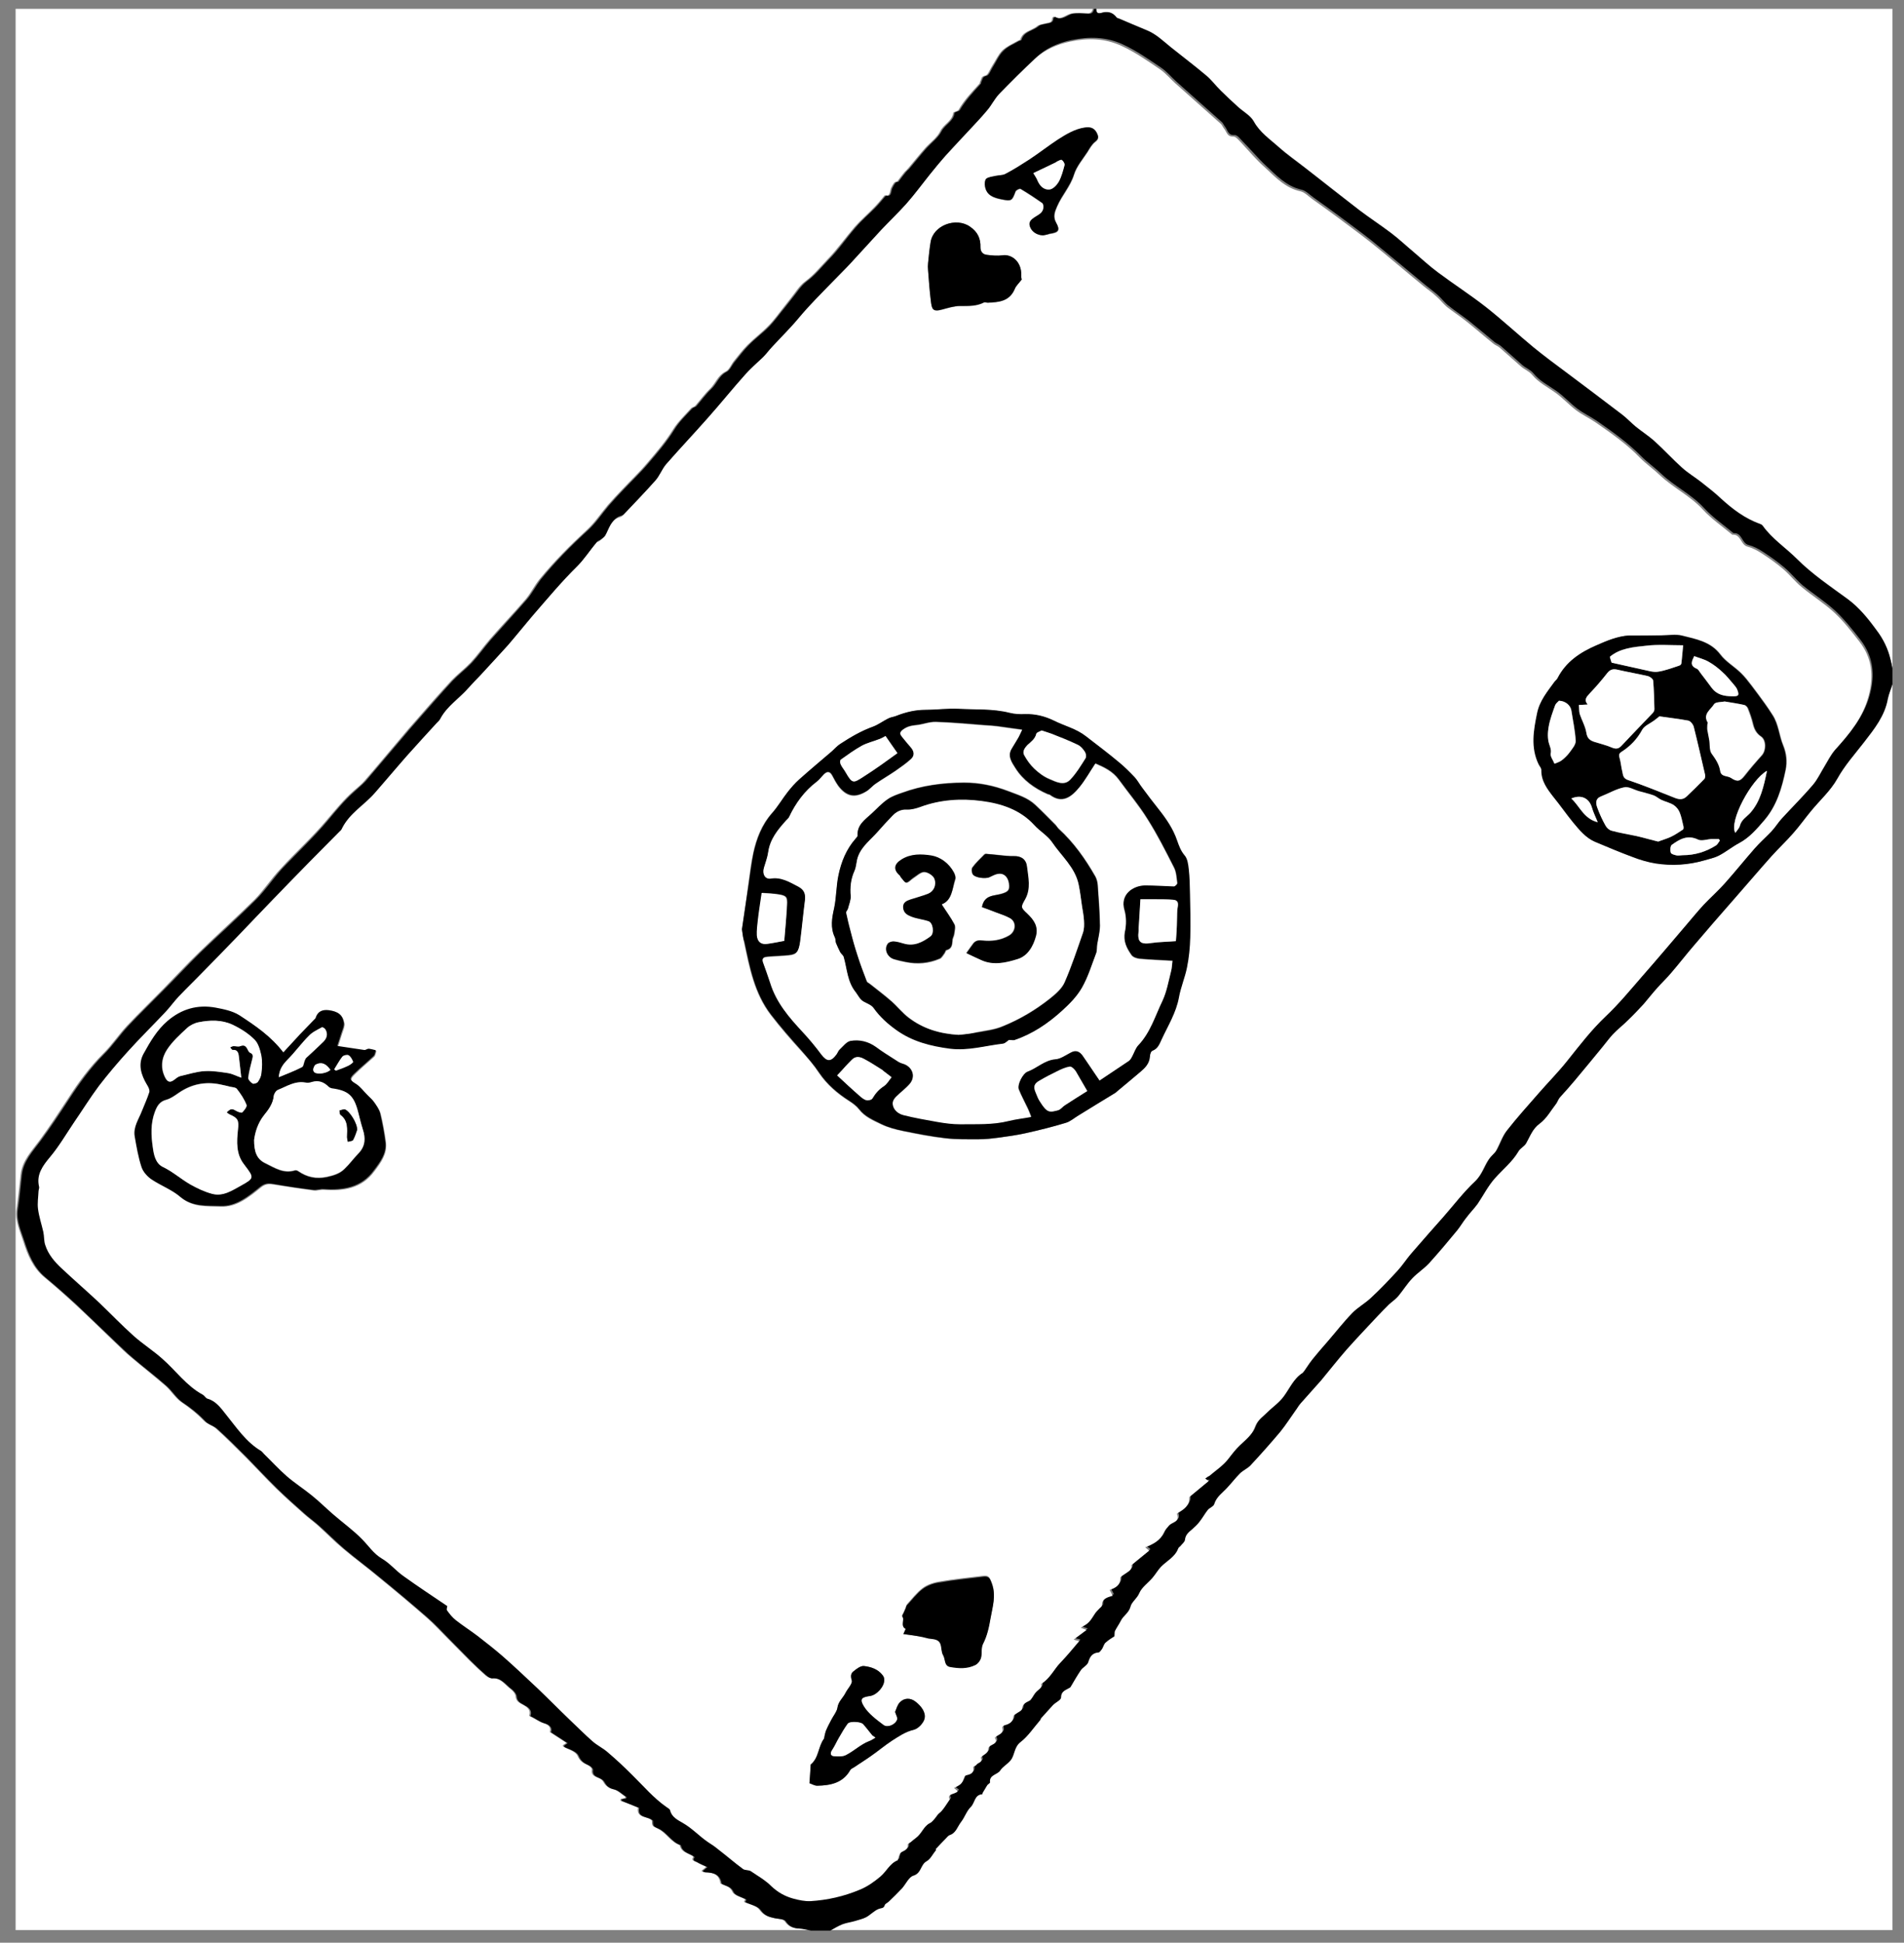 <?xml version="1.0" encoding="utf-8"?>
<!-- Generator: Adobe Illustrator 21.0.0, SVG Export Plug-In . SVG Version: 6.00 Build 0)  -->
<svg version="1.1" id="Layer_1" xmlns="http://www.w3.org/2000/svg" xmlns:xlink="http://www.w3.org/1999/xlink" x="0px" y="0px"
	 viewBox="0 0 756 771" style="enable-background:new 0 0 756 771;" xml:space="preserve">
<rect x="0" y="0" width="756" height="771" fill="#808080" stroke="none"/>
<style type="text/css">
	.st0{fill:#FFFFFF;}
</style>
<g>
	<g>
		<path class="st0" d="M321.8,766c-105.2,0-210.4,0-315.6,0c0-254.2,0-508.3,0-762.5c142.6,0,285.1,0,427.7,0
			c-0.4,1.5-1,1.9-2.8,1.8c-1.7-0.1-3.6-0.3-5.4,0c-2.4,0.3-4.5,3-7.2,1.3c-0.1-0.1-0.7,0.4-0.7,0.6c0,1.9-1.5,1.8-2.8,2.1
			c-1.1,0.3-2.3,0.4-3.1,1c-2.2,1.9-5.8,2-6.8,5.4c-0.1,0.2-0.7,0.3-1,0.5c-2.1,1.2-4.4,2.2-6.1,3.8c-1.7,1.7-2.7,4.1-4.1,6.2
			c-0.9,1.4-1.6,3.6-2.7,3.8c-1.7,0.3-1.5,1.4-2,2.3c-0.2,0.3-0.1,0.7-0.3,0.9c-3,3.3-6.1,6.5-8.3,10.4c-0.3,0.6-2,0.7-2.1,1.2
			c-0.5,3.4-3.9,4.5-5.2,7.3c-1.3,2.6-3.9,4.4-5.9,6.6c-2.4,2.7-4.6,5.5-6.9,8.2c-0.4,0.5-0.9,0.9-1.3,1.3c-1,1.2-1.9,2.4-3,3.9
			c-1.1-0.2-1.6,1-2.3,2.3c-0.7,1.2-0.2,3.8-2.6,3.1c-1.5,1.8-2.9,3.5-4.4,5c-2.5,2.6-5.2,4.9-7.5,7.5c-3.7,4.3-7,9-10.9,13
			c-2.8,2.9-5.3,6.1-8.7,8.6c-2.5,1.8-4.1,4.7-6.1,7.1c-0.9,1.1-1.7,2.2-2.6,3.3c-2,2.5-3.8,5.1-6,7.3c-2.6,2.7-5.6,4.9-8.3,7.6
			c-2,2-3.7,4.3-5.5,6.5c-1.1,1.4-1.8,3.5-3.3,4.1c-3,1.5-3.9,4.6-6,6.7c-2.2,2.1-4,4.6-6,6.9c-0.4,0.4-1.2,0.5-1.6,0.9
			c-2.5,2.8-5.2,5.3-7.2,8.5c-2.9,4.7-6.5,8.9-10.1,13.1c-3.1,3.7-6.7,7.1-10,10.6c-2,2.1-3.9,4.1-5.8,6.3c-2.8,3.3-5.2,7-8.4,9.9
			c-6.6,6.1-13,12.5-18.7,19.5c-2,2.5-3.4,5.4-5.4,7.8c-4.7,5.5-9.7,10.7-14.4,16.1c-2.6,3-4.9,6.3-7.6,9.2
			c-2.4,2.5-5.2,4.6-7.6,7.1c-4.6,5-9.1,10.1-13.6,15.3c-2.3,2.6-4.6,5.2-6.8,7.9c-4.7,5.5-9.3,11.1-14.1,16.6
			c-1.2,1.4-2.7,2.6-4.2,3.9c-4,3.5-7.3,7.6-10.8,11.7c-5.7,6.8-12.4,12.8-18.4,19.4c-3.6,3.8-6.5,8.3-10.1,12
			c-7.2,7.1-14.7,13.8-22,20.9c-5,4.8-9.7,9.9-14.5,14.8c-4.7,4.8-9.6,9.5-14.2,14.4c-3.4,3.6-6.1,7.8-9.6,11.2
			c-5.4,5.4-9.8,11.4-13.9,17.8c-3.7,5.6-7.4,11.3-11.4,16.7c-3.1,4.2-6.8,7.9-7.4,13.5c-0.5,4.5-1,9.1-1.6,13.6
			c-0.7,4.6,1.3,8.6,2.6,12.7c1.7,5.4,3.8,10.6,8.4,14.4c4.2,3.5,8.3,7.1,12.3,10.8c5.3,4.9,10.4,9.9,15.6,14.9
			c2.2,2.1,4.3,4.2,6.6,6.1c4.5,3.8,9.1,7.4,13.5,11.2c2.3,2,3.9,4.8,6.3,6.5c3.3,2.2,6.3,4.6,9.1,7.5c1.3,1.3,3.4,1.8,4.8,3.1
			c4,3.6,7.8,7.4,11.6,11.2c4.1,4.1,8.1,8.5,12.3,12.6c3.5,3.4,7.1,6.6,10.7,9.8c1.9,1.7,4,3.2,5.9,4.9c3.3,3,6.4,6.2,9.9,9.1
			c4.6,3.9,9.6,7.5,14.2,11.4c6.4,5.2,12.7,10.5,18.9,15.9c3,2.6,5.6,5.5,8.4,8.3c2.9,2.9,5.8,5.9,8.7,8.8c2,2,4.1,3.9,6.2,5.8
			c0.7,0.6,1.7,1.2,2.5,1.2c3.6-0.3,5.3,2.6,7.6,4.3c0.9,0.7,1.9,1.8,2,2.9c0.2,2,1.5,2.6,2.8,3.3c1.8,1,3.4,2,2.6,4.5
			c2.1,0.9,3.7,2.3,5.8,2.9c1.7,0.5,3.1,1.6,2.4,3.5c2.3,1.5,4.4,2.9,6.6,4.3c-0.8,0.7-2.6,1-0.3,2c1.7,0.7,4.1,1.7,4.7,3.1
			c0.9,2.1,2.2,2.9,4,3.7c0.7,0.3,1.8,1.2,1.7,1.8c-0.4,2.5,1.5,2.8,3,3.5c0.6,0.3,1.2,0.7,1.5,1.3c0.9,1.6,2,2.5,4,3
			c1.7,0.4,3.2,1.9,4.8,3c-0.1,0.2-0.1,0.4-0.2,0.6c-0.5,0.1-1,0.2-1.6,0.2c-0.1,0.2-0.1,0.4-0.2,0.7c2.3,0.9,4.6,1.8,7,2.8
			c-0.7,4.3,3.7,3.2,5.5,5.1c0.1,2.2,0.1,2.2,2.3,3.2c3.4,1.6,5.1,5.3,8.7,6.5c0.1,0,0.1,0.1,0.1,0.2c0.6,2.6,3,3,4.9,4.1
			c0.2,0.1,0.5,0.5,0.5,0.5c-1.1,1.4,0.5,1.6,1,1.9c1.4,0.8,2.8,1.4,4.1,2c-0.7,0.6-1.3,1.1-1.9,1.6c0.7,0.5,1,0.5,1.3,0.5
			c3,0.1,5.6,0.6,6.2,4.3c0,0.2,0.3,0.4,0.4,0.4c1.6,0.8,3.4,0.9,4.4,3.1c0.7,1.5,3.3,2,5.1,3c-0.3,0.5-0.4,0.8-0.5,1
			c2.1,1,5,1.5,6.1,3.1c1.6,2.2,3.4,2.8,5.7,3.3c1.5,0.3,3.6,0.3,4.3,1.2c1.4,2.1,3,2.8,5.4,2.9C318.7,765.3,320.2,765.7,321.8,766z
			"/>
		<path class="st0" d="M751.4,271.4c0,164.9,0,329.7,0,494.6c-140.6,0-281.3,0-421.9,0c1.6-0.8,3.1-1.8,4.8-2.5
			c1.6-0.6,3.3-0.9,5-1.3c1.5-0.4,3-0.7,4.4-1.5c1.8-1,3.2-2.6,5-3.3c1-0.4,2-0.1,2.4-1.5c0.2-0.6,1.1-0.9,1.6-1.4
			c1.8-1.7,3.6-3.5,5.3-5.3c1.6-1.7,2.7-4.5,4.5-5c3.2-0.9,2.7-4.3,5.2-5.7c1.5-0.8,2.4-2.8,3.8-4.5c0.1,0.1-0.2-0.2-0.2-0.3
			c1.4-1.5,2.7-2.8,4-4.2c0.5-0.5,1-1.2,1.6-1.4c2.6-0.8,3.1-3.4,4.5-5.2c1.5-1.9,2.2-4.4,3.9-6c1.6-1.6,1.4-4.8,4.5-5
			c0.1,0,0.1-0.4,0.2-0.6c0.6-1,1.1-2,1.8-3c0.3-0.4,1.1-0.8,1.1-1.1c-0.5-3.1,2.9-3,4.1-4.8c1-1.6,2.9-2.5,4.1-4
			c1.7-2.1,1.3-5.2,3.9-7.2c3-2.4,5.2-5.8,7.8-8.7c0.2-0.2,0.2-0.6,0.4-0.8c1.5-1.8,3.1-3.5,4.7-5.2c1-1.1,3.2-2,3.2-3
			c0-2.5,1.8-2.9,3.3-3.8c0.2-0.1,0.4-0.2,0.5-0.4c1.4-2.2,2.7-4.5,4.1-6.7c0.8-1.2,2.5-1.9,2.9-3.1c0.7-2.3,1.7-3.7,4.2-3.9
			c0.5,0,1-0.8,1.3-1.4c0.5-0.8,0.8-1.9,1.4-2.5c1.2-1.1,2.7-1.9,3.5-2.5c0.1-1-0.1-1.7,0.2-2.1c0.7-1.4,1.6-2.6,2.3-4
			c1-2,3.2-3.1,3.9-5.7c0.5-1.8,2.6-3.2,3.5-5.4c1-2.3,3.4-4,5.2-6c1.2-1.4,2-3,3.3-4.3c2.3-2.4,5.6-3.9,6.9-7.3
			c0.1-0.4,0.6-0.6,0.9-1c0.7-0.8,1.8-1.6,1.8-2.5c0.2-2.1,1.6-3.1,3-4.3c1-0.9,2-1.8,2.8-2.9c1.2-1.5,2.1-3.2,3.3-4.7
			c0.7-0.9,2.3-1.3,2.5-2.2c0.9-3,3.3-4.6,5.2-6.6c1.7-1.8,3.2-3.9,5-5.6c1.3-1.2,3.1-2,4.3-3.3c4-4.3,7.9-8.7,11.7-13.2
			c2.2-2.7,4.1-5.7,6.1-8.5c0.7-0.9,1.2-2,2-2.8c2.7-3.1,5.5-6.1,8.2-9.2c3.4-4,6.6-8.2,10.1-12.2c4-4.6,8.2-9,12.4-13.4
			c1.4-1.5,2.9-3,4.4-4.5c1.2-1.2,2.7-2.1,3.7-3.3c2-2.3,3.6-4.9,5.6-7.1c2-2.1,4.6-3.7,6.5-5.8c3.9-4.3,7.6-8.8,11.3-13.2
			c1.3-1.6,2.4-3.4,3.6-5c1.5-1.9,3.2-3.6,4.5-5.5c2.4-3.4,4.2-7.1,6.9-10.2c3.1-3.5,6.8-6.4,9.3-10.6c0.7-1.3,2.4-2,3.1-3.3
			c1.6-2.8,2.5-5.7,5.4-7.8c2.7-2,4.4-5.3,6.6-8c0.6-0.7,0.8-1.7,1.4-2.4c1.9-2.3,3.9-4.5,5.9-6.7c3.7-4.4,7.4-8.9,11-13.3
			c1.4-1.7,2.7-3.6,4.2-5.1c1.8-1.9,3.9-3.5,5.8-5.4c2.2-2.1,4.3-4.4,6.4-6.6c1.9-2.1,3.6-4.3,5.4-6.4c1.7-1.9,3.6-3.7,5.3-5.7
			c3.2-3.7,6.2-7.6,9.4-11.3c5.1-6,10.3-11.9,15.5-17.9c5.1-5.8,10.1-11.6,15.2-17.4c2.7-3.1,5.8-5.9,8.5-9c2.4-2.8,4.6-5.8,7-8.7
			c3.5-4.3,7.8-8.2,10.5-12.9c3-5.4,7.1-9.8,10.7-14.6c4.1-5.3,8.2-10.4,9.4-17.2C750,275.2,750.8,273.4,751.4,271.4z"/>
		<path class="st0" d="M435.3,3.5c105.4,0,210.7,0,316.1,0c0,87.2,0,174.5,0,261.7c-0.3-1.2-0.5-2.4-0.8-3.7
			c-1-4.2-2.9-7.9-5.4-11.3c-3.4-4.6-7-9.1-11.7-12.6c-6.9-5.1-14-9.8-20.1-15.9c-4.4-4.4-9.8-7.9-13.5-13.1c-0.2-0.3-0.6-0.5-1-0.7
			c-6-2.2-11-5.9-15.7-10.2c-2.4-2.3-5.1-4.3-7.7-6.4c-2.5-1.9-5.2-3.6-7.6-5.7c-3.7-3.4-7.1-7.1-10.9-10.5
			c-2.4-2.1-5.1-3.8-7.6-5.9c-1.8-1.5-3.5-3.2-5.3-4.7c-7.3-5.6-14.7-11.1-22-16.6c-4.4-3.3-8.9-6.6-13.2-10.1
			c-6.3-5.2-12.4-10.8-18.8-15.9c-6.2-4.8-12.8-9.1-19.1-13.8c-3.4-2.5-6.6-5.5-9.8-8.2c-3-2.5-5.8-5.1-8.9-7.5
			c-4.1-3.1-8.4-5.9-12.5-9c-7.3-5.6-14.5-11.4-21.8-17c-3.4-2.7-7-5.2-10.3-8.1c-3.5-3.2-7.5-5.8-9.9-10.2
			c-1.3-2.3-4.1-3.8-6.2-5.7c-2.3-2.1-4.6-4.2-6.8-6.4c-2-2-3.8-4.4-6-6.2c-4.5-3.8-9.3-7.4-13.9-11.1c-3.1-2.5-5.9-5.3-9.7-6.8
			c-3.7-1.5-7.3-3.1-10.9-4.6c-0.3-0.1-0.8-0.2-1-0.5c-1.3-1.6-2.8-2.3-5-2C437.4,5,435.2,6.2,435.3,3.5z"/>
		<path d="M435.3,3.5c-0.1,2.7,2.1,1.5,3,1.4c2.2-0.3,3.7,0.3,5,2c0.2,0.3,0.7,0.4,1,0.5c3.6,1.5,7.2,3.1,10.9,4.6
			c3.8,1.5,6.6,4.3,9.7,6.8c4.6,3.7,9.4,7.3,13.9,11.1c2.2,1.8,3.9,4.2,6,6.2c2.2,2.2,4.5,4.3,6.8,6.4c2.1,1.9,4.9,3.4,6.2,5.7
			c2.4,4.4,6.4,7.1,9.9,10.2c3.2,2.9,6.8,5.4,10.3,8.1c7.3,5.7,14.5,11.4,21.8,17c4.1,3.1,8.4,5.9,12.5,9c3.1,2.3,5.9,5,8.9,7.5
			c3.3,2.8,6.4,5.7,9.8,8.2c6.3,4.7,12.9,8.9,19.1,13.8c6.5,5.1,12.5,10.7,18.8,15.9c4.3,3.5,8.7,6.8,13.2,10.1
			c7.3,5.5,14.7,11,22,16.6c1.9,1.4,3.5,3.2,5.3,4.7c2.5,2,5.2,3.7,7.6,5.9c3.7,3.4,7.1,7.1,10.9,10.5c2.3,2.1,5.1,3.7,7.6,5.7
			c2.6,2.1,5.3,4.1,7.7,6.4c4.7,4.3,9.6,8.1,15.7,10.2c0.4,0.1,0.8,0.4,1,0.7c3.7,5.2,9.1,8.7,13.5,13.1
			c6.1,6.1,13.2,10.9,20.1,15.9c4.7,3.4,8.3,7.9,11.7,12.6c2.6,3.4,4.4,7.2,5.4,11.3c0.3,1.2,0.6,2.4,0.8,3.7c0,2.1,0,4.2,0,6.3
			c-0.6,1.9-1.4,3.8-1.8,5.7c-1.2,6.8-5.3,11.9-9.4,17.2c-3.7,4.8-7.7,9.2-10.7,14.6c-2.7,4.8-7,8.6-10.5,12.9
			c-2.4,2.9-4.5,5.9-7,8.7c-2.7,3.1-5.7,5.9-8.5,9c-5.1,5.7-10.1,11.6-15.2,17.4c-5.2,5.9-10.4,11.9-15.5,17.9
			c-3.2,3.7-6.2,7.6-9.4,11.3c-1.7,2-3.6,3.8-5.3,5.7c-1.9,2.1-3.6,4.3-5.4,6.4c-2.1,2.3-4.2,4.5-6.4,6.6c-1.9,1.9-4,3.5-5.8,5.4
			c-1.5,1.6-2.8,3.4-4.2,5.1c-3.7,4.5-7.3,8.9-11,13.3c-1.9,2.3-3.9,4.5-5.9,6.7c-0.6,0.7-0.9,1.6-1.4,2.4c-2.1,2.7-3.9,6-6.6,8
			c-2.9,2.1-3.8,5-5.4,7.8c-0.7,1.3-2.4,2-3.1,3.3c-2.4,4.1-6.2,7.1-9.3,10.6c-2.7,3-4.6,6.8-6.9,10.2c-1.4,1.9-3.1,3.6-4.5,5.5
			c-1.3,1.6-2.3,3.4-3.6,5c-3.7,4.5-7.4,8.9-11.3,13.2c-2,2.1-4.5,3.7-6.5,5.8c-2.1,2.2-3.7,4.8-5.6,7.1c-1.1,1.3-2.5,2.2-3.7,3.3
			c-1.5,1.5-3,3-4.4,4.5c-4.2,4.5-8.4,8.9-12.4,13.4c-3.5,4-6.7,8.1-10.1,12.2c-2.7,3.1-5.5,6.1-8.2,9.2c-0.8,0.9-1.3,1.9-2,2.8
			c-2,2.8-3.9,5.8-6.1,8.5c-3.8,4.5-7.7,8.9-11.7,13.2c-1.2,1.3-3,2-4.3,3.3c-1.8,1.8-3.3,3.8-5,5.6c-1.9,2.1-4.3,3.6-5.2,6.6
			c-0.3,0.9-1.8,1.4-2.5,2.2c-1.2,1.5-2.1,3.2-3.3,4.7c-0.8,1.1-1.8,2-2.8,2.9c-1.4,1.2-2.8,2.2-3,4.3c-0.1,0.9-1.2,1.7-1.8,2.5
			c-0.3,0.3-0.8,0.6-0.9,1c-1.3,3.4-4.6,4.9-6.9,7.3c-1.2,1.3-2.1,2.9-3.3,4.3c-1.7,2-4.2,3.7-5.2,6c-0.9,2.2-3.1,3.6-3.5,5.4
			c-0.7,2.6-2.9,3.6-3.9,5.7c-0.7,1.4-1.6,2.6-2.3,4c-0.2,0.4-0.1,1.1-0.2,2.1c-0.9,0.6-2.3,1.4-3.5,2.5c-0.7,0.6-0.9,1.7-1.4,2.5
			c-0.4,0.5-0.9,1.3-1.3,1.4c-2.5,0.2-3.5,1.5-4.2,3.9c-0.4,1.2-2.1,2-2.9,3.1c-1.5,2.2-2.8,4.5-4.1,6.7c-0.1,0.2-0.3,0.3-0.5,0.4
			c-1.5,0.9-3.3,1.3-3.3,3.8c0,1-2.1,1.9-3.2,3c-1.6,1.7-3.1,3.5-4.7,5.2c-0.2,0.2-0.2,0.6-0.4,0.8c-2.6,3-4.8,6.4-7.8,8.7
			c-2.6,2-2.2,5.1-3.9,7.2c-1.2,1.5-3.1,2.5-4.1,4c-1.1,1.8-4.5,1.7-4.1,4.8c0,0.3-0.8,0.7-1.1,1.1c-0.6,1-1.2,2-1.8,3
			c-0.1,0.2-0.1,0.6-0.2,0.6c-3.1,0.2-2.9,3.4-4.5,5c-1.7,1.6-2.4,4.1-3.9,6c-1.4,1.8-2,4.4-4.5,5.2c-0.6,0.2-1.1,0.9-1.6,1.4
			c-1.3,1.3-2.6,2.7-4,4.2c0,0.1,0.3,0.4,0.2,0.3c-1.4,1.7-2.2,3.6-3.8,4.5c-2.4,1.3-2,4.7-5.2,5.7c-1.8,0.5-3,3.3-4.5,5
			c-1.7,1.8-3.5,3.6-5.3,5.3c-0.5,0.5-1.4,0.8-1.6,1.4c-0.4,1.4-1.4,1.1-2.4,1.5c-1.8,0.7-3.3,2.4-5,3.3c-1.3,0.7-2.9,1-4.4,1.5
			c-1.7,0.5-3.4,0.7-5,1.3c-1.7,0.7-3.2,1.6-4.8,2.5c-2.6,0-5.1,0-7.7,0c-1.5-0.3-3.1-0.7-4.6-0.8c-2.3-0.1-4-0.8-5.4-2.9
			c-0.6-0.9-2.8-0.9-4.3-1.2c-2.3-0.5-4.1-1-5.7-3.3c-1.2-1.6-4-2.1-6.1-3.1c0.1-0.2,0.3-0.5,0.5-1c-1.7-1-4.4-1.5-5.1-3
			c-1-2.2-2.8-2.3-4.4-3.1c-0.2-0.1-0.4-0.3-0.4-0.4c-0.6-3.6-3.3-4.2-6.2-4.3c-0.3,0-0.6,0-1.3-0.5c0.6-0.5,1.2-1,1.9-1.6
			c-1.3-0.6-2.8-1.2-4.1-2c-0.6-0.3-2.1-0.5-1-1.9c0,0-0.3-0.4-0.5-0.5c-1.8-1.1-4.3-1.5-4.9-4.1c0-0.1-0.1-0.2-0.1-0.2
			c-3.6-1.2-5.4-5-8.7-6.5c-2.2-1-2.3-1-2.3-3.2c-1.8-1.9-6.3-0.8-5.5-5.1c-2.4-1-4.7-1.9-7-2.8c0.1-0.2,0.1-0.4,0.2-0.7
			c0.5-0.1,1-0.2,1.6-0.2c0.1-0.2,0.1-0.4,0.2-0.6c-1.6-1-3.1-2.6-4.8-3c-2-0.4-3.1-1.3-4-3c-0.3-0.5-0.9-1-1.5-1.3
			c-1.5-0.8-3.3-1-3-3.5c0.1-0.5-1-1.5-1.7-1.8c-1.8-0.8-3.1-1.6-4-3.7c-0.6-1.5-2.9-2.4-4.7-3.1c-2.3-0.9-0.5-1.2,0.3-2
			c-2.2-1.4-4.3-2.8-6.6-4.3c0.7-1.9-0.7-3-2.4-3.5c-2.1-0.6-3.7-2-5.8-2.9c0.9-2.5-0.8-3.5-2.6-4.5c-1.3-0.7-2.7-1.4-2.8-3.3
			c-0.1-1-1.1-2.2-2-2.9c-2.4-1.7-4-4.6-7.6-4.3c-0.8,0.1-1.9-0.6-2.5-1.2c-2.1-1.8-4.2-3.8-6.2-5.8c-2.9-2.9-5.8-5.9-8.7-8.8
			c-2.8-2.8-5.4-5.7-8.4-8.3c-6.2-5.4-12.5-10.7-18.9-15.9c-4.7-3.9-9.6-7.5-14.2-11.4c-3.4-2.9-6.5-6.1-9.9-9.1
			c-1.9-1.7-4-3.2-5.9-4.9c-3.6-3.2-7.2-6.4-10.7-9.8c-4.2-4.1-8.2-8.4-12.3-12.6c-3.8-3.8-7.6-7.6-11.6-11.2
			c-1.4-1.3-3.6-1.7-4.8-3.1c-2.7-2.9-5.8-5.3-9.1-7.5c-2.4-1.7-4-4.5-6.3-6.5c-4.4-3.9-9.1-7.4-13.5-11.2c-2.3-1.9-4.4-4.1-6.6-6.1
			c-5.2-4.9-10.4-10-15.6-14.9c-4-3.7-8.1-7.3-12.3-10.8c-4.6-3.8-6.7-9.1-8.4-14.4c-1.3-4.1-3.3-8.1-2.6-12.7
			c0.7-4.5,1.1-9.1,1.6-13.6c0.6-5.5,4.3-9.3,7.4-13.5c4-5.4,7.7-11,11.4-16.7c4.1-6.3,8.5-12.4,13.9-17.8c3.5-3.5,6.2-7.6,9.6-11.2
			c4.6-4.9,9.5-9.6,14.2-14.4c4.9-4.9,9.6-10,14.5-14.8c7.3-7,14.8-13.7,22-20.9c3.7-3.7,6.6-8.1,10.1-12
			c6.1-6.5,12.7-12.6,18.4-19.4c3.4-4.1,6.8-8.2,10.8-11.7c1.4-1.3,2.9-2.5,4.2-3.9c4.7-5.5,9.4-11.1,14.1-16.6
			c2.2-2.7,4.5-5.3,6.8-7.9c4.5-5.1,9-10.3,13.6-15.3c2.4-2.5,5.2-4.6,7.6-7.1c2.7-2.9,5-6.2,7.6-9.2c4.8-5.4,9.7-10.7,14.4-16.1
			c2-2.4,3.5-5.3,5.4-7.8c5.7-7,12-13.4,18.7-19.5c3.2-2.9,5.6-6.6,8.4-9.9c1.9-2.2,3.8-4.2,5.8-6.3c3.3-3.5,6.9-6.9,10-10.6
			c3.6-4.2,7.2-8.4,10.1-13.1c2-3.3,4.7-5.8,7.2-8.5c0.4-0.4,1.2-0.5,1.6-0.9c2-2.3,3.8-4.8,6-6.9c2.2-2.1,3-5.2,6-6.7
			c1.4-0.7,2.1-2.7,3.3-4.1c1.8-2.2,3.5-4.5,5.5-6.5c2.6-2.7,5.7-4.9,8.3-7.6c2.2-2.3,4-4.9,6-7.3c0.9-1.1,1.7-2.2,2.6-3.3
			c2-2.4,3.7-5.3,6.1-7.1c3.4-2.5,5.9-5.7,8.7-8.6c4-4,7.2-8.8,10.9-13c2.3-2.7,5-5,7.5-7.5c1.5-1.5,2.8-3.2,4.4-5
			c2.4,0.7,1.9-1.9,2.6-3.1c0.7-1.3,1.2-2.5,2.3-2.3c1.1-1.5,2-2.7,3-3.9c0.4-0.5,0.9-0.9,1.3-1.3c2.3-2.7,4.5-5.5,6.9-8.2
			c2-2.2,4.6-4.1,5.9-6.6c1.4-2.8,4.8-4,5.2-7.3c0.1-0.5,1.7-0.6,2.1-1.2c2.3-3.9,5.3-7.1,8.3-10.4c0.2-0.2,0.1-0.6,0.3-0.9
			c0.5-0.9,0.3-1.9,2-2.3c1.1-0.2,1.8-2.5,2.7-3.8c1.3-2.1,2.3-4.5,4.1-6.2c1.7-1.7,4-2.6,6.1-3.8c0.3-0.2,1-0.2,1-0.5
			c1-3.4,4.6-3.5,6.8-5.4c0.8-0.7,2-0.7,3.1-1c1.2-0.3,2.7-0.2,2.8-2.1c0-0.2,0.6-0.6,0.7-0.6c2.8,1.8,4.8-1,7.2-1.3
			c1.9-0.2,3.7-0.1,5.4,0c1.8,0.2,2.4-0.2,2.8-1.8C434.3,3.5,434.8,3.5,435.3,3.5z M478.5,586.8c0.7-0.6,1.4-1.1,2.1-1.6
			c2.6-2.2,5.5-4.1,7.5-6.7c1.5-1.9,2.9-3.8,4.7-5.5c2.2-2.1,4.9-4.3,5.8-6.9c1-3,3.2-4.3,5.1-6.2c2.1-2.1,4.7-3.9,6.4-6.2
			c2.4-3.3,4-7.2,7.7-9.5c0.2-0.1,0.3-0.4,0.5-0.7c1-1.5,2-3,3.1-4.4c2-2.5,4.1-4.8,6.2-7.3c3.2-3.7,6.3-7.7,9.7-11.2
			c2.2-2.3,5.2-3.9,7.5-6.1c3.6-3.4,7.1-7.1,10.5-10.7c2-2.1,3.5-4.6,5.4-6.8c4.3-5,8.6-9.9,13-14.8c4.1-4.7,7.9-9.6,12.4-13.9
			c3.1-2.9,3.7-7,6.4-9.9c0.7-0.7,1.5-1.4,2-2.3c1.4-2.6,2.3-5.5,4.1-7.8c4-5.1,8.3-9.9,12.6-14.8c3.8-4.3,7.9-8.4,11.4-12.9
			c4.9-6.2,9.7-12.4,15.4-17.8c5.2-4.9,9.7-10.4,14.4-15.8c5.7-6.5,11.3-13.2,17-19.8c2.5-2.9,4.9-5.9,7.6-8.8
			c2.6-2.9,5.6-5.4,8.2-8.3c4-4.5,7.8-9.3,11.9-13.9c2.1-2.4,4.6-4.5,6.7-6.8c1.5-1.6,2.6-3.5,4.1-5.1c4.1-4.4,8.3-8.7,12.3-13.3
			c1.8-2.1,3-4.8,4.5-7.2c1.4-2.3,2.6-4.8,4.4-6.8c5.7-6.3,11-12.7,13.3-21.2c2.2-8,1.4-15.3-3.7-21.9c-3.1-4-6.3-8-10-11.5
			c-4-3.7-8.6-6.6-12.8-10c-2.6-2.2-4.7-4.9-7.3-7.1c-2.8-2.4-5.8-4.5-8.9-6.5c-1.7-1.1-3.5-2-5.4-2.5c-2.8-0.7-2.5-5-6-4.7
			c-3.9-3.3-8.2-6.2-11.6-9.9c-5-5.5-11.7-8.6-17-13.6c-2.6-2.5-5.5-4.5-8-7c-5.3-5.4-11.5-9.8-17.7-14.1c-2.5-1.7-5.3-3-7.7-4.8
			c-2.9-2.2-5.4-5-8.4-7.1c-3.1-2.2-6.5-3.8-9-6.9c-1.1-1.4-3-2.1-4.4-3.3c-2.9-2.5-5.7-5.1-8.6-7.6c-0.7-0.6-1.6-0.9-2.4-1.5
			c-3.4-2.8-6.8-5.7-10.3-8.5c-2.7-2.1-5.5-3.9-8.2-6.1c-1.5-1.2-2.7-2.9-4.2-4.2c-1.6-1.4-3.4-2.7-5.1-4.1
			c-6.9-5.7-13.8-11.5-20.8-17.2c-4.4-3.5-9-6.8-13.5-10.2c-3.2-2.4-6.5-4.7-9.7-7c-1.6-1.1-3.1-2.8-4.9-3.2
			c-6.1-1.4-10-5.7-14.2-9.6c-3.2-3-6-6.4-9.1-9.5c-1-1-2.2-2.7-3.3-2.6c-2.6,0.2-2.7-1.9-3.7-3.2c-0.5-0.6-0.8-1.4-1.3-1.9
			c-6-5.4-12.1-10.7-18.1-16.1c-2-1.8-3.8-4-6-5.5c-4.9-3.3-9.7-6.7-15.1-9.2c-6.8-3.2-13.6-3.2-20.6-1.8c-5.2,1.1-10.1,3.2-14,6.9
			c-4.9,4.6-9.6,9.3-14.3,14.1c-1.8,1.9-2.9,4.3-4.6,6.3c-2.4,2.9-5,5.6-7.6,8.4c-3,3.2-6.1,6.4-9,9.7c-2.2,2.4-4.2,4.9-6.2,7.4
			c-3.2,3.9-6.1,7.9-9.4,11.7c-3.2,3.6-6.7,6.9-10,10.4c-4.1,4.4-8.1,8.9-12.2,13.3c-2.3,2.4-4.6,4.7-6.9,7.1
			c-4.6,4.8-9.4,9.4-13.6,14.5c-3.3,4-7,7.6-10.5,11.4c-1.2,1.3-2.3,2.8-3.6,4.1c-2.4,2.4-5,4.5-7.2,7c-5.1,5.7-9.9,11.6-15,17.4
			c-5.4,6.1-11,12.1-16.4,18.2c-1.7,1.9-2.6,4.5-4.2,6.4c-4.1,4.7-8.5,9.1-12.7,13.6c-0.3,0.3-0.7,0.7-1.2,0.8c-3.8,1-4.4,4.6-6,7.4
			c-0.5,0.9-1.6,1.5-2.4,2.2c-0.3,0.2-0.7,0.3-1,0.5c-2.8,3.1-4.9,6.7-7.9,9.7c-6.2,6.1-11.8,12.9-17.5,19.4
			c-3.3,3.8-6.5,7.8-9.8,11.7c-3.5,4-7.2,8-10.9,11.9c-1.6,1.8-3.4,3.4-4.9,5.2c-3.6,4.2-8.6,7.2-11.2,12.3
			c-0.3,0.6-0.9,1.1-1.4,1.6c-4,4.4-8,8.7-11.9,13.1c-4.3,4.8-8.4,9.8-12.7,14.7c-4.3,4.9-10.4,8.2-13.2,14.5
			c-0.1,0.2-0.3,0.3-0.5,0.5c-4,4.1-8.1,8.1-12.1,12.2c-4.9,4.9-9.7,9.9-14.5,14.9c-4.7,4.9-9.3,9.8-14,14.6
			c-5.2,5.4-10.4,10.7-15.6,16c-2.6,2.7-5.4,5.3-7.9,8c-1.9,2-3.5,4.3-5.4,6.3c-4.8,5.1-9.9,10.1-14.6,15.3
			c-4.1,4.5-8,9.1-11.7,13.9c-3.5,4.7-6.6,9.7-9.9,14.5c-3.1,4.6-5.9,9.4-9.4,13.6c-3,3.5-5.6,6.8-4.4,11.7c0.1,0.6-0.2,1.3-0.2,1.9
			c-0.1,2.3-0.5,4.7-0.2,7c0.4,3.1,1.5,6.1,2.1,9.1c0.4,1.7,0.2,3.6,0.8,5.3c1.3,3.6,3.8,6.6,6.5,9.2c4.9,4.6,10,9,14.9,13.6
			c4.6,4.3,9,8.9,13.7,13.2c3.6,3.2,7.7,5.9,11.3,9c5.4,4.7,9.6,10.7,16.1,14.3c0.7,0.4,1.2,1.4,1.9,1.6c3.4,0.9,5.3,3.7,7.2,6.1
			c4.2,5.3,8,11,14,14.6c0.5,0.3,0.8,0.8,1.2,1.2c3,3,5.9,6.1,9,8.8c3.1,2.7,6.7,5,9.9,7.6c3,2.4,5.7,5.1,8.6,7.6
			c3.8,3.3,8.1,6.2,11.5,9.9c2.5,2.7,4.4,5.8,7.9,7.7c3.1,1.8,5.5,4.8,8.5,6.9c5.7,4.1,11.5,7.9,17.4,11.9c0,0.4-0.4,1.3-0.1,1.7
			c1,1.4,2.1,2.8,3.5,3.9c2.8,2.2,5.9,4.1,8.7,6.3c3.4,2.6,6.8,5.2,9.9,8c4.7,4.2,9.3,8.5,13.9,12.8c4.3,4.1,8.6,8.3,12.8,12.5
			c2.9,2.8,5.8,5.7,8.9,8.4c1.9,1.7,4.2,2.8,6.2,4.5c3.3,2.9,6.5,5.8,9.6,8.9c4.4,4.4,8.5,9.2,13.7,12.8c0.5,0.4,1.3,0.8,1.4,1.3
			c0.6,2.7,3.3,3.9,4.9,4.9c3.8,2.2,6.7,5.5,10.3,7.8c1.3,0.9,2.6,1.8,3.8,2.7c3.3,2.6,6.6,5.4,10,7.9c0.8,0.6,2.1,0.3,3,0.8
			c2.8,1.8,5.8,3.5,8.1,5.9c2.5,2.6,5.5,4.1,8.8,5c2.2,0.6,4.5,1.1,6.8,1c6.7-0.4,13.3-2,19.5-4.5c3-1.2,5.8-3.1,8.2-5.2
			c2.4-2,3.7-5.3,6.9-6.5c0.2-0.1,0.2-0.6,0.3-1c0.3-0.7,0.4-1.6,0.9-2c1.2-0.8,3.1-0.9,2.8-3.2c0-0.3,0.8-0.7,1.2-1
			c0.7-0.6,1.4-1.2,2.1-1.7c2.2-1.6,2.9-4.6,5.6-5.9c1-0.5,1.7-1.7,2.5-2.6c0.4-0.9,1.4-1.3,2-2.1c1.1-1.4,2-2.9,3.3-4.7
			c-1.3-2.4,2.1-1.9,3.2-3.2c-0.5-0.4-0.9-0.7-1.5-1.3c1.1-0.6,2.1-1,2.8-1.7c0.6-0.7,0.8-1.7,1.5-3.1c1-0.6,3.9-0.2,3.3-3.5
			c0-0.2,1-0.5,1.3-0.9c0.5-0.9,2.8-0.9,1.7-2.8c0-0.1,0.4-0.5,0.7-0.7c1-0.8,2.4-1.3,2.3-3c0-0.4,0.7-1.1,1.3-1.3
			c1.4-0.6,2.4-1.3,1.3-2.9c1.2-1.4,3.9-1.4,2.9-4.1c-0.1-0.2,0.6-0.8,1-0.9c1.9-0.5,3.4-1.3,3.5-3.6c0-0.3,0.5-0.6,0.8-0.8
			c0.9-0.7,2.5-1.3,2.6-2.1c0.2-2.1,1.8-2.5,3.1-3.3c0.5-0.3,0.8-1,1.1-1.5c0.4-0.6,0.8-1.3,1.3-1.8c1-1.1,2.7-1.8,2.1-3.3
			c3.5-2.1,5-5.8,7.6-8.4c2.6-2.6,4.9-5.5,7.5-8.6c-1.2-0.3-1.6-0.5-2.2-0.6c1.7-1.3,3.3-2.5,5.1-3.8c-1.2-0.4-1.7-0.6-2.3-0.9
			c3.3-2,3.3-2,5.4-5.3c0.6-0.9,1.4-1.6,2.1-2.4c0.3-0.4,0.9-0.7,0.9-1.1c-0.1-2.8,2.1-3.2,4.3-3.9c-0.4-0.8-0.8-1.5-1.2-2.3
			c2.3-0.8,4.3-1.9,4.2-4.8c0-0.4,1-0.9,1.5-1.3c1.4-1.1,3.4-1.9,2.9-3.7c2.5-2.1,4.8-3.9,7.1-5.8c-0.6-0.5-1-0.8-1.6-1.3
			c3.3-1.3,6.1-2.7,7.4-5.9c0.4-1,1.3-1.9,2-2.7c1.2-1.4,4.6-1.4,3.2-4.7c0-0.1,0.2-0.3,0.3-0.3c2.4-1.5,4.8-2.9,4.6-6.3
			c0-0.1,0.1-0.1,0.2-0.2c2.5-2,4.9-4.1,7.5-6.2C479.3,587.5,479,587.2,478.5,586.8z"/>
		<path class="st0" d="M478.5,586.8c0.5,0.4,0.9,0.6,1.4,1c-2.6,2.1-5,4.2-7.5,6.2c-0.1,0.1-0.2,0.1-0.2,0.2
			c0.2,3.4-2.2,4.9-4.6,6.3c-0.1,0.1-0.3,0.3-0.3,0.3c1.4,3.3-1.9,3.2-3.2,4.7c-0.7,0.9-1.6,1.7-2,2.7c-1.4,3.2-4.1,4.6-7.4,5.9
			c0.6,0.5,1,0.8,1.6,1.3c-2.3,1.9-4.5,3.7-7.1,5.8c0.5,1.9-1.4,2.6-2.9,3.7c-0.5,0.4-1.5,0.9-1.5,1.3c0.1,3-1.9,4-4.2,4.8
			c0.4,0.8,0.8,1.5,1.2,2.3c-2.2,0.7-4.3,1.1-4.3,3.9c0,0.4-0.5,0.7-0.9,1.1c-0.7,0.8-1.6,1.5-2.1,2.4c-2.1,3.3-2.1,3.4-5.4,5.3
			c0.7,0.3,1.2,0.4,2.3,0.9c-1.8,1.4-3.4,2.5-5.1,3.8c0.5,0.2,1,0.3,2.2,0.6c-2.6,3-4.9,5.9-7.5,8.6c-2.6,2.6-4.1,6.3-7.6,8.4
			c0.6,1.6-1.1,2.2-2.1,3.3c-0.5,0.5-0.9,1.2-1.3,1.8c-0.4,0.5-0.6,1.2-1.1,1.5c-1.4,0.8-2.9,1.1-3.1,3.3c-0.1,0.8-1.7,1.4-2.6,2.1
			c-0.3,0.2-0.8,0.5-0.8,0.8c-0.1,2.3-1.6,3.1-3.5,3.6c-0.4,0.1-1,0.7-1,0.9c0.9,2.7-1.8,2.7-2.9,4.1c1.1,1.6,0.1,2.2-1.3,2.9
			c-0.5,0.2-1.3,0.9-1.3,1.3c0.1,1.7-1.3,2.2-2.3,3c-0.3,0.2-0.7,0.6-0.7,0.7c1.1,1.9-1.2,1.9-1.7,2.8c-0.2,0.4-1.3,0.7-1.3,0.9
			c0.6,3.2-2.3,2.9-3.3,3.5c-0.6,1.4-0.9,2.4-1.5,3.1c-0.7,0.7-1.7,1.1-2.8,1.7c0.6,0.5,1.1,0.9,1.5,1.3c-1.1,1.3-4.5,0.9-3.2,3.2
			c-1.2,1.8-2.1,3.3-3.3,4.7c-0.6,0.7-1.6,1.2-2,2.1c-0.8,0.9-1.5,2.1-2.5,2.6c-2.7,1.3-3.4,4.3-5.6,5.9c-0.7,0.5-1.4,1.1-2.1,1.7
			c-0.4,0.3-1.3,0.7-1.2,1c0.2,2.2-1.6,2.3-2.8,3.2c-0.5,0.4-0.6,1.3-0.9,2c-0.1,0.3-0.1,0.9-0.3,1c-3.2,1.3-4.5,4.5-6.9,6.5
			c-2.5,2.1-5.2,4-8.2,5.2c-6.2,2.6-12.8,4.1-19.5,4.5c-2.2,0.1-4.6-0.4-6.8-1c-3.3-0.9-6.2-2.5-8.8-5c-2.3-2.3-5.3-4-8.1-5.9
			c-0.8-0.5-2.2-0.3-3-0.8c-3.4-2.5-6.6-5.3-10-7.9c-1.2-1-2.5-1.9-3.8-2.7c-3.6-2.4-6.4-5.6-10.3-7.8c-1.7-1-4.3-2.2-4.9-4.9
			c-0.1-0.5-0.8-0.9-1.4-1.3c-5.2-3.6-9.2-8.4-13.7-12.8c-3.1-3.1-6.3-6.1-9.6-8.9c-1.9-1.7-4.3-2.8-6.2-4.5
			c-3.1-2.7-5.9-5.6-8.9-8.4c-4.3-4.1-8.5-8.4-12.8-12.5c-4.6-4.3-9.2-8.7-13.9-12.8c-3.2-2.8-6.6-5.4-9.9-8
			c-2.9-2.2-5.9-4.1-8.7-6.3c-1.4-1.1-2.5-2.5-3.5-3.9c-0.3-0.4,0.1-1.3,0.1-1.7c-5.9-4-11.7-7.8-17.4-11.9c-3-2.1-5.4-5.1-8.5-6.9
			c-3.4-2-5.3-5.1-7.9-7.7c-3.5-3.6-7.7-6.6-11.5-9.9c-2.9-2.5-5.6-5.2-8.6-7.6c-3.2-2.6-6.8-4.9-9.9-7.6c-3.2-2.8-6-5.9-9-8.8
			c-0.4-0.4-0.7-0.9-1.2-1.2c-6-3.6-9.7-9.3-14-14.6c-1.9-2.4-3.9-5.2-7.2-6.1c-0.7-0.2-1.2-1.2-1.9-1.6
			c-6.5-3.5-10.7-9.6-16.1-14.3c-3.6-3.2-7.7-5.8-11.3-9c-4.7-4.2-9.1-8.8-13.7-13.2c-4.9-4.6-10-9-14.9-13.6
			c-2.8-2.6-5.3-5.5-6.5-9.2c-0.6-1.6-0.4-3.5-0.8-5.3c-0.7-3.1-1.7-6-2.1-9.1c-0.3-2.3,0.1-4.7,0.2-7c0-0.6,0.4-1.3,0.2-1.9
			c-1.1-4.9,1.5-8.2,4.4-11.7c3.5-4.2,6.3-9,9.4-13.6c3.3-4.8,6.4-9.8,9.9-14.5c3.7-4.8,7.6-9.4,11.7-13.9
			c4.7-5.2,9.8-10.2,14.6-15.3c1.9-2,3.5-4.3,5.4-6.3c2.6-2.7,5.3-5.3,7.9-8c5.2-5.3,10.4-10.6,15.6-16c4.7-4.9,9.3-9.8,14-14.6
			c4.8-5,9.7-9.9,14.5-14.9c4-4.1,8.1-8.1,12.1-12.2c0.2-0.2,0.4-0.3,0.5-0.5c2.8-6.3,8.9-9.5,13.2-14.5c4.3-4.9,8.4-9.8,12.7-14.7
			c3.9-4.4,7.9-8.7,11.9-13.1c0.5-0.5,1.1-1,1.4-1.6c2.6-5.1,7.6-8.1,11.2-12.3c1.6-1.8,3.3-3.5,4.9-5.2c3.6-4,7.3-7.9,10.9-11.9
			c3.3-3.8,6.5-7.8,9.8-11.7c5.7-6.6,11.3-13.3,17.5-19.4c3-3,5.2-6.5,7.9-9.7c0.2-0.3,0.7-0.3,1-0.5c0.8-0.7,1.9-1.3,2.4-2.2
			c1.6-2.8,2.2-6.4,6-7.4c0.4-0.1,0.9-0.5,1.2-0.8c4.3-4.5,8.6-9,12.7-13.6c1.7-1.9,2.6-4.5,4.2-6.4c5.4-6.2,11-12.1,16.4-18.2
			c5.1-5.7,9.9-11.7,15-17.4c2.2-2.5,4.8-4.7,7.2-7c1.3-1.3,2.3-2.8,3.6-4.1c3.5-3.8,7.2-7.4,10.5-11.4c4.3-5.1,9-9.8,13.6-14.5
			c2.3-2.4,4.7-4.7,6.9-7.1c4.1-4.4,8.1-8.9,12.2-13.3c3.3-3.5,6.8-6.8,10-10.4c3.3-3.7,6.3-7.8,9.4-11.7c2-2.5,4.1-5,6.2-7.4
			c3-3.3,6-6.4,9-9.7c2.6-2.8,5.2-5.5,7.6-8.4c1.7-2,2.8-4.4,4.6-6.3c4.6-4.8,9.4-9.5,14.3-14.1c3.9-3.7,8.8-5.8,14-6.9
			c7-1.5,13.8-1.4,20.6,1.8c5.4,2.5,10.2,5.9,15.1,9.2c2.2,1.5,4,3.7,6,5.5c6,5.4,12.1,10.7,18.1,16.1c0.6,0.5,0.8,1.3,1.3,1.9
			c1.1,1.2,1.1,3.3,3.7,3.2c1-0.1,2.3,1.6,3.3,2.6c3,3.2,5.8,6.6,9.1,9.5c4.2,3.9,8.2,8.3,14.2,9.6c1.8,0.4,3.3,2.1,4.9,3.2
			c3.2,2.3,6.5,4.6,9.7,7c4.5,3.4,9.1,6.7,13.5,10.2c7,5.6,13.8,11.5,20.8,17.2c1.7,1.4,3.5,2.6,5.1,4.1c1.5,1.3,2.7,2.9,4.2,4.2
			c2.7,2.1,5.5,3.9,8.2,6.1c3.5,2.8,6.8,5.7,10.3,8.5c0.7,0.6,1.7,0.9,2.4,1.5c2.9,2.5,5.7,5.1,8.6,7.6c1.4,1.2,3.3,1.9,4.4,3.3
			c2.5,3,5.9,4.7,9,6.9c3,2.1,5.5,4.9,8.4,7.1c2.4,1.8,5.2,3.1,7.7,4.8c6.2,4.3,12.4,8.6,17.7,14.1c2.5,2.5,5.5,4.6,8,7
			c5.3,5,12,8.1,17,13.6c3.4,3.7,7.7,6.6,11.6,9.9c3.5-0.3,3.3,4,6,4.7c1.9,0.5,3.8,1.5,5.4,2.5c3.1,2,6.1,4.1,8.9,6.5
			c2.6,2.2,4.7,5,7.3,7.1c4.2,3.5,8.9,6.4,12.8,10c3.7,3.4,6.9,7.5,10,11.5c5.2,6.6,5.9,13.9,3.7,21.9c-2.3,8.5-7.6,14.9-13.3,21.2
			c-1.8,2-3,4.5-4.4,6.8c-1.5,2.4-2.7,5.1-4.5,7.2c-3.9,4.6-8.2,8.8-12.3,13.3c-1.5,1.6-2.6,3.5-4.1,5.1c-2.2,2.3-4.6,4.4-6.7,6.8
			c-4,4.6-7.8,9.3-11.9,13.9c-2.6,2.9-5.5,5.5-8.2,8.3c-2.6,2.8-5,5.8-7.6,8.8c-5.6,6.6-11.2,13.2-17,19.8
			c-4.7,5.4-9.2,10.9-14.4,15.8c-5.8,5.5-10.5,11.7-15.4,17.8c-3.6,4.5-7.6,8.5-11.4,12.9c-4.3,4.9-8.6,9.7-12.6,14.8
			c-1.8,2.3-2.7,5.2-4.1,7.8c-0.5,0.9-1.3,1.5-2,2.3c-2.7,2.9-3.3,7-6.4,9.9c-4.5,4.2-8.3,9.2-12.4,13.9c-4.3,4.9-8.7,9.8-13,14.8
			c-1.9,2.2-3.5,4.7-5.4,6.8c-3.4,3.7-6.8,7.3-10.5,10.7c-2.3,2.2-5.3,3.8-7.5,6.1c-3.4,3.5-6.5,7.5-9.7,11.2
			c-2.1,2.4-4.2,4.8-6.2,7.3c-1.1,1.4-2.1,3-3.1,4.4c-0.2,0.2-0.3,0.5-0.5,0.7c-3.7,2.3-5.3,6.2-7.7,9.5c-1.7,2.4-4.3,4.1-6.4,6.2
			c-1.9,1.9-4.1,3.2-5.1,6.2c-0.9,2.7-3.6,4.8-5.8,6.9c-1.8,1.7-3.2,3.5-4.7,5.5c-2,2.6-4.9,4.5-7.5,6.7
			C479.9,585.8,479.2,586.3,478.5,586.8z M294.6,368.8c0.3,2,0.5,3.6,0.8,5.1c2.1,10.1,4,20.3,10.6,28.9c3.8,5,7.9,9.7,12.2,14.4
			c2.5,2.7,4.9,5.5,6.9,8.6c3.2,4.7,7.3,8.2,12,11.2c1.4,0.9,2.9,2,3.9,3.3c2.3,3,5.6,4.4,8.8,5.9c2.7,1.3,5.7,2.1,8.6,2.7
			c5.6,1.2,11.2,2.3,16.9,2.9c4.4,0.5,8.9,0.4,13.3,0.4c2.5,0,5-0.2,7.5-0.6c3.7-0.5,7.4-1,11-1.8c5.3-1.2,10.6-2.5,15.9-4.1
			c1.8-0.5,3.4-1.9,5-2.9c2.6-1.6,5.2-3.2,7.8-4.8c2.3-1.4,4.6-2.8,6.9-4.2c0.3-0.2,0.5-0.4,0.7-0.6c3.1-2.6,6.1-5.1,9.2-7.7
			c1.9-1.6,3.6-3.3,3.8-6.1c0.1-0.8,0.5-2.1,1-2.3c2.2-0.9,2.8-2.8,3.7-4.6c2.5-5.4,5.7-10.4,6.8-16.5c0.7-4,2.4-7.9,3.2-11.9
			c0.8-3.9,1.2-8,1.3-12c0.2-5.7,0-11.4-0.1-17.1c-0.1-3.3-0.1-6.7-0.5-10c-0.2-1.9-0.6-4.2-1.7-5.5c-1.5-1.8-2.2-3.8-2.9-5.8
			c-1.6-4.6-4.3-8.6-7.3-12.4c-2.2-2.8-4.4-5.7-6.5-8.5c-1.1-1.4-1.9-3-3.1-4.3c-1.9-2.1-4-4.1-6.2-5.9c-4.3-3.5-8.7-6.9-13.1-10.3
			c-3.8-3-8.5-4.1-12.7-6.2c-3.7-1.8-7.4-2.7-11.5-2.6c-2,0.1-4.2,0-6.1-0.5c-6.7-1.7-13.6-1.3-20.4-1.6c-4.3-0.2-8.6,0.3-12.9,0.4
			c-4.1,0-7.9,0.9-11.7,2.4c-0.9,0.4-2,0.4-2.9,0.9c-2.2,1.1-4.1,2.6-6.4,3.4c-4.6,1.7-8.8,4.2-12.9,6.8c-1.2,0.8-2.2,2-3.4,3
			c-4.3,3.7-8.7,7.4-12.9,11.1c-1.6,1.5-3.1,3.2-4.5,4.9c-2.2,2.8-3.9,5.9-6.3,8.5c-4.1,4.6-6.2,10.1-7.4,15.9
			c-0.8,3.8-1.3,7.6-1.8,11.5C296.4,356.5,295.5,362.8,294.6,368.8z M646.9,252.2c-4.7,0.3-8.9,2.1-13,3.9c-6.4,2.7-12,6.5-15.3,13
			c-0.3,0.5-0.9,0.9-1.2,1.4c-2.8,3.9-5.9,7.5-6.9,12.5c-1.3,6.8-2.6,13.6,0.6,20.2c0.4,0.8,1.1,1.5,1.1,2.3c0,4.3,2.3,7.5,4.8,10.7
			c2.6,3.3,5.1,6.9,7.8,10.1c2.5,3,5,6.1,8.7,7.7c5,2.1,10,4.2,15.1,6.1c2.9,1.1,6,2,9,2.5c6.4,1,12.9,0.6,19.2-1.2
			c1.9-0.6,4-0.9,5.8-1.9c2.8-1.5,5.3-3.6,8.1-5c4.1-2.2,6.9-5.6,9.9-9c5-5.8,7-12.8,8.5-20c0.7-3.2,0.4-6.5-1-9.8
			c-1.6-3.9-1.8-8.4-4.2-12c-1-1.5-2-3.1-3.1-4.6c-1.7-2.3-3.4-4.7-5.1-6.9c-1.4-1.8-2.8-3.7-4.5-5.3c-2.6-2.5-5.9-4.4-8-7.2
			c-3.9-5.1-9.7-6.1-15.2-7.5c-2.6-0.7-5.5-0.1-8.2-0.1C655.3,252.2,651.1,252.2,646.9,252.2z M112.5,417.7
			c-5-6.5-11.1-10.6-17.2-14.5c-2.7-1.7-6.2-2.4-9.4-3c-7.1-1.3-13.5,0.5-19.1,5.3c-4.2,3.6-7,8.2-9.5,13c-2.3,4.2-1.1,8.3,1.3,12.2
			c0.5,0.9,1.2,2.2,1,3c-0.7,2.5-1.8,5-2.9,7.4c-1.4,3.3-3.6,6.4-2.9,10.3c0.7,4.1,1.4,8.2,2.7,12.1c0.6,1.8,2.2,3.6,3.8,4.7
			c3.7,2.5,8.2,4.1,11.5,7c4.8,4.1,10.5,3.5,15.9,3.7c6.3,0.3,11.3-3.9,15.9-7.6c2-1.6,3.5-1.5,5.5-1.1c5.2,0.8,10.3,1.6,15.5,2.3
			c1.3,0.2,2.7-0.4,4-0.3c7.8,0.6,15.1-0.5,20.1-7.4c2.5-3.3,5.1-6.8,4.6-11.3c-0.5-3.8-1.2-7.7-2.1-11.4c-0.4-1.6-1.5-3-2.4-4.4
			c-0.8-1.2-2-2.1-3-3.2c-1.3-1.4-2.5-3-4.1-4c-2.6-1.6-2.9-2.1-0.7-4.2c2.4-2.4,5.1-4.6,7.6-6.9c0.5-0.5,0.6-1.5,0.9-2.3
			c-0.9-0.2-1.8-0.6-2.8-0.6c-0.6,0-1.2,0.5-1.8,0.5c-3.4-0.4-6.7-1-10.7-1.6c0.6-2,1.2-3.6,1.7-5.3c0.4-1.3,1.1-2.7,0.9-3.9
			c-0.6-3.3-2.3-4.5-6-5c-2.5-0.3-4.4,0.5-5.2,3.1c-0.1,0.3-0.4,0.5-0.6,0.7c-1.9,2-3.9,3.9-5.7,5.9
			C116.9,412.9,114.8,415.2,112.5,417.7z M358.7,648.5c3.5,0.5,6.8,0.9,10,1.4c1.7,0.3,3.9,0.2,4.7,2.2c0.6,1.4,0.4,3.3,1.1,4.5
			c0.9,1.5,0.3,4.2,2.8,4.6c3.4,0.6,6.8,0.8,10-0.8c1-0.5,1.9-1.6,2.2-2.7c0.5-1.8,0-4.1,0.8-5.6c1.7-3.2,2.4-6.7,3-10.2
			c0.8-4.5,2.3-9,0.5-13.8c-0.9-2.2-1.2-3-3.6-2.7c-5.8,0.7-11.7,1.3-17.5,2.3c-2.2,0.4-4.6,1.2-6.3,2.5c-2.4,1.8-4.3,4.3-6.3,6.5
			c-0.2,0.2-0.2,0.7-0.4,1c-0.3,0.8-0.6,1.5-1,2.3c-0.2,0.4-0.6,1-0.5,1.1c1.2,1.5-1,3.9,1.4,5C359.7,646.4,359.3,647.3,358.7,648.5
			z M405.7,110.9c0-0.1-0.2-0.8-0.2-1.5c0.2-5.5-3.8-8.5-7.4-8c-2.1,0.3-4.3,0-6.4-0.2c-1.6-0.2-2.5-1.2-2.4-3
			c0.1-3.5-1.2-6.1-4.2-8.2c-5.6-3.9-14.6-0.5-15.6,6.2c-0.4,2.7-0.7,5.5-1,8.3c-0.1,0.9-0.1,1.9,0,2.8c0.3,4.1,0.6,8.2,1.1,12.2
			c0.4,3.1,0.6,4.5,4.5,3.4c2.3-0.6,4.8-1.4,7.1-1.4c3.3,0,6.5,0.2,9.5-1.4c0.4-0.2,1,0.1,1.5,0.1c4.4-0.2,8.6-0.5,10.7-5.4
			C403.4,113.4,404.6,112.4,405.7,110.9z M327.2,690c-2.4,3.2-2,7.6-5.3,10.3c-0.2,2.3-0.3,4.7-0.5,7.4c0.9,0.3,2,1,3.1,1
			c5.3-0.1,10.2-1,13.1-6.2c0.3-0.5,0.9-0.8,1.5-1.1c2.2-1.5,4.5-2.8,6.6-4.4c2.9-2,5.6-4.3,8.5-6.2c2.7-1.7,5.2-3.6,8.6-4.3
			c1.7-0.4,3.9-2.6,4.3-4.4c0.6-2.7-1.4-5.1-3.5-6.7c-2.1-1.7-4.6-1.5-6.3,0.2c-1,1-1.4,2.7-1.9,3.8c0.3,1.1,1.1,2.3,0.8,3.1
			c-0.7,2-3.8,3.3-5.4,2.1c-2.9-2.1-6-4.4-7.8-7.4c-1.7-2.8-1.1-3.6,2.4-4.1c2.7-0.4,5.9-3.8,5.7-6.5c0-0.6-0.3-1.2-0.6-1.7
			c-1.9-2.5-4.7-3.3-7.5-3.7c-1.3-0.1-2.9,1.1-4.1,2.1c-1,0.8-1.2,1.9-0.7,3.6c0.4,1.3-1.6,3.3-2.5,5c-1,2-2.8,3.4-3.2,5.9
			c-0.2,1.7-1.6,3.2-2.4,4.7c-0.8,1.5-1.5,3-2.2,4.5C327.5,688,327.4,689,327.2,690z M414.1,93.4c0.9-0.2,1.8-0.3,2.8-0.5
			c3.5-0.5,4.2-1.4,2.5-4.4c-1.3-2.5-0.5-4.4,0.4-6.5c1.9-4.4,5.3-7.9,6.7-12.6c1-3.2,3.4-6,5.3-8.9c0.9-1.4,1.8-3.1,3.1-4.1
			c1.3-1,1.4-1.8,0.9-3c-0.9-2.2-2.4-3-5-2.6c-4,0.6-7.4,2.6-10.7,4.8c-3.9,2.5-7.5,5.3-11.3,7.9c-3.1,2-6.3,4-9.5,5.7
			c-1.2,0.6-2.7,0.5-4,0.8c-1.2,0.3-2.7,0.3-3.6,1.1c-0.6,0.5-0.7,2.1-0.5,3.1c0.6,3.4,3.3,4.4,6.3,5c4.2,0.8,4.4,0.7,5.8-3.1
			c0.2-0.5,1.6-1.3,2-1c3,1.8,5.8,3.7,8.6,5.6c0.4,0.2,0.5,1.1,0.5,1.6c0,2.3-2,3-3.5,4.1c-1.3,0.9-2.5,1.8-1.9,3.6
			C409.6,92,411.7,93.4,414.1,93.4z"/>
		<path d="M294.6,368.8c0.9-6,1.8-12.3,2.8-18.7c0.6-3.8,1-7.7,1.8-11.5c1.3-5.8,3.4-11.3,7.4-15.9c2.3-2.6,4.1-5.7,6.3-8.5
			c1.3-1.7,2.8-3.4,4.5-4.9c4.2-3.8,8.6-7.4,12.9-11.1c1.1-1,2.1-2.2,3.4-3c4.1-2.7,8.2-5.1,12.9-6.8c2.2-0.8,4.2-2.4,6.4-3.4
			c0.9-0.4,1.9-0.5,2.9-0.9c3.8-1.5,7.6-2.4,11.7-2.4c4.3,0,8.6-0.6,12.9-0.4c6.8,0.4,13.7-0.1,20.4,1.6c2,0.5,4.1,0.6,6.1,0.5
			c4.1-0.1,7.8,0.8,11.5,2.6c4.2,2.1,8.9,3.2,12.7,6.2c4.4,3.4,8.8,6.7,13.1,10.3c2.2,1.8,4.2,3.8,6.2,5.9c1.2,1.3,2,2.9,3.1,4.3
			c2.1,2.9,4.3,5.7,6.5,8.5c3,3.8,5.7,7.7,7.3,12.4c0.7,2,1.4,4,2.9,5.8c1.2,1.3,1.5,3.6,1.7,5.5c0.4,3.3,0.4,6.7,0.5,10
			c0.1,5.7,0.3,11.4,0.1,17.1c-0.1,4-0.5,8.1-1.3,12c-0.8,4-2.5,7.9-3.2,11.9c-1.1,6-4.3,11.1-6.8,16.5c-0.9,1.9-1.5,3.8-3.7,4.6
			c-0.6,0.2-1,1.5-1,2.3c-0.2,2.8-1.9,4.5-3.8,6.1c-3,2.6-6.1,5.1-9.2,7.7c-0.2,0.2-0.5,0.4-0.7,0.6c-2.3,1.4-4.6,2.8-6.9,4.2
			c-2.6,1.6-5.2,3.2-7.8,4.8c-1.7,1-3.2,2.4-5,2.9c-5.2,1.6-10.5,2.9-15.9,4.1c-3.6,0.8-7.3,1.3-11,1.8c-2.5,0.3-5,0.6-7.5,0.6
			c-4.4,0-8.9,0.1-13.3-0.4c-5.7-0.7-11.3-1.8-16.9-2.9c-2.9-0.6-6-1.4-8.6-2.7c-3.1-1.6-6.5-2.9-8.8-5.9c-1-1.3-2.5-2.4-3.9-3.3
			c-4.7-3-8.8-6.5-12-11.2c-2-3-4.5-5.8-6.9-8.6c-4.2-4.7-8.3-9.4-12.2-14.4c-6.6-8.6-8.4-18.8-10.6-28.9
			C295,372.4,294.9,370.8,294.6,368.8z M436.6,428.8c4-2.7,7.9-5.3,11.8-8c0.5-0.4,0.9-1.1,1.2-1.7c0.8-1.5,1.3-3.2,2.4-4.4
			c4.8-5,6.7-11.6,9.6-17.6c1.7-3.6,2.4-7.7,3.4-11.6c0.4-1.4,0.4-2.8,0.6-4.3c-4.6-0.3-8.8-0.4-13-0.8c-1.2-0.1-2.7-0.6-3.3-1.5
			c-1.9-2.7-3.4-5.5-2.6-9.2c0.6-2.8,0.6-6-0.2-8.7c-1.8-6.1,3.4-9.7,8.2-9.8c3.8-0.1,7.6,0.3,11.5,0.4c0.5,0,1.3-0.8,1.3-1.2
			c-0.3-2.1-0.3-4.4-1.3-6.2c-3.3-6.5-6.6-13.1-10.5-19.2c-3.4-5.5-7.6-10.5-11.4-15.7c-2.4-3.3-5.8-4.9-9.3-6.4
			c-2.2,3.3-4,6.6-6.4,9.5c-3.1,3.7-6.8,6.6-11.6,3c-0.2-0.2-0.6-0.2-0.9-0.3c-5.3-2.3-9.9-5.6-12.9-10.4c-1.3-2.1-3.4-4.7-1.4-7.8
			c0.9-1.5,1.9-3,2.7-4.5c0.5-0.8,0.8-1.6,1.4-2.9c-3.8-0.5-6.9-1-10-1.4c-1.7-0.2-3.4-0.3-5-0.4c-6.4-0.5-12.8-1.1-19.2-1.3
			c-2.7-0.1-5.4,1.1-8.2,1.3c-1.9,0.2-3.4,0.6-5,1.8c-1.4,1.1-1,1.7-0.3,2.7c1.1,1.4,2.4,2.8,3.5,4.2c1.3,1.6,1.6,3.4,0,4.8
			c-1.9,1.6-3.9,3.1-5.9,4.5c-2.6,1.8-5.4,3.4-8,5.2c-1.3,0.9-2.4,2.3-3.8,3.1c-4.4,2.6-7.8,2.1-11.1-2.2c-0.9-1.3-1.7-2.7-2.4-4.1
			c-0.9-1.7-2-1.8-3.3-0.5c-0.9,0.9-1.7,2.1-2.8,2.9c-4.9,3.7-8.4,8.5-11,14c-0.3,0.6-0.8,1-1.2,1.4c-3.3,3.6-6.4,7.4-7.1,12.6
			c-0.3,2.1-1.1,4.1-1.7,6.2c-0.7,2.5,0.5,4.6,2.7,4.2c4.2-0.7,7.5,1.4,11,3.2c2.4,1.3,2.9,3,2.6,5.5c-0.7,5.4-1.2,10.9-1.9,16.3
			c-0.6,4.2-1.5,5.2-4.5,5.5c-2.8,0.3-5.7,0.3-8.5,0.6c-1.2,0.1-2.3,0.4-1.8,2c0.9,2.8,2,5.5,2.9,8.3c2.4,7.7,7.5,13.7,12.9,19.5
			c2.6,2.8,5.1,5.8,7.4,8.9c2.1,2.9,3.8,3,6,0c0.5-0.6,0.7-1.5,1.3-2c1.3-1.2,2.7-3.1,4.3-3.4c3.5-0.6,7,0.2,10.1,2.4
			c2.4,1.8,5,3.3,7.5,5c1,0.6,1.9,1.3,3,1.6c3.9,1,5.5,4.9,3,8c-1.6,1.9-3.7,3.4-5.5,5.2c-0.6,0.6-1.2,1.4-1.3,2.2
			c-0.3,2.1,1.4,4.4,4.3,5.1c4.5,1.1,9,1.9,13.5,2.7c2.9,0.5,5.9,1,8.9,0.9c6.4-0.1,12.9,0.3,19.3-1.3c2.8-0.7,5.7-1,8.9-1.6
			c-0.5-1.2-0.8-2.2-1.3-3.2c-1.2-2.5-2.6-5-3.6-7.6c-0.8-1.9,1.5-6.4,3.5-7.2c3.7-1.4,6.6-4.5,11-4.9c2.1-0.2,4.2-1.7,6.2-2.7
			c2-1,3.5-0.4,4.7,1.3C432.1,422.2,434.2,425.4,436.6,428.8z M413.6,289.9c-0.7,0.4-1.9,0.8-2.1,1.4c-0.5,2.2-2.2,3.2-3.6,4.6
			c-1.2,1.1-2.1,2.5-1.2,4c1.1,1.9,2.4,3.8,4,5.3c1.8,1.6,3.8,3.2,6,4.1c2.6,1.1,5.8,2.8,8.3,0.2c2.3-2.5,4.1-5.5,6-8.4
			c0.4-0.6,0.2-1.8-0.2-2.5c-0.7-1.1-1.6-2.3-2.8-2.8c-3.5-1.6-7.1-3-10.7-4.5C416.1,290.7,415,290.4,413.6,289.9z M466.9,373.5
			c0.2-2.4,0.4-5.4,0.5-8.5c0.1-1.7-0.1-3.4,0.3-5.1c0.4-1.7-0.1-2.7-1.8-2.8c-2.3-0.2-4.7-0.1-7-0.2c-2,0-4,0-6,0
			c-0.3,4.1-0.5,7.7-0.7,11.4c0,0.3,0,0.6,0,1c-0.7,4.6,0.6,5.7,5.4,4.9C460.4,373.8,463.4,373.8,466.9,373.5z M431.7,433
			c-1.7-3-3.1-5.4-4.6-7.8c-0.6-0.8-1.7-2-2.4-1.9c-1.8,0.3-3.5,1.1-5.1,1.9c-2.3,1.1-4.6,2.3-6.8,3.6c-2.3,1.3-2.6,2.5-1.6,4.9
			c0.5,1.1,0.9,2.3,1.6,3.4c2.9,4.5,3.7,4.5,7.3,3.5c1-0.3,1.8-1.4,2.7-2C425.7,436.7,428.6,434.9,431.7,433z M351.6,292.1
			c-0.9,0.4-1.6,0.9-2.3,1.2c-2.4,0.9-4.9,1.5-7.1,2.7c-2.9,1.6-5.6,3.6-8.3,5.5c-0.3,0.2-0.3,1.4,0,1.9c0.5,1.1,1.4,2.1,2,3.2
			c2.6,4.5,3,4.3,6.8,1.8c2.5-1.6,4.9-3.2,7.3-4.9c2.2-1.5,4.3-3.1,6.4-4.6C354.7,296.5,353.2,294.3,351.6,292.1z M311.4,373.4
			c0.4-4.9,0.8-9.6,1.2-14.2c0.2-3.2-0.2-3.8-3.3-4.3c-2.1-0.3-4.2-0.4-6.7-0.6c-0.5,3.6-1.1,7.2-1.5,10.7c-0.3,2-0.5,4.1-0.4,6.1
			c0.1,2.6,1.6,3.7,4.2,3.4C307,374.2,309.2,373.8,311.4,373.4z M332.4,426.8c3.1,2.8,5.9,5.5,8.7,8c0.9,0.8,1.8,1.6,2.9,1.9
			c0.7,0.2,2.1-0.2,2.4-0.7c1.2-2,2.5-3.6,4.6-4.9c1.2-0.8,2-2.3,3-3.5c-1-0.8-2-1.5-3-2.3c-0.2-0.2-0.4-0.4-0.7-0.6
			c-2.4-1.5-4.8-3.1-7.3-4.4c-1.5-0.8-3.3-1.1-4.7,0.3c-0.9,0.9-1.7,1.8-2.6,2.7C334.7,424.4,333.6,425.5,332.4,426.8z"/>
		<path d="M646.9,252.2c4.2,0,8.4,0,12.7,0c2.8,0,5.7-0.5,8.2,0.1c5.5,1.4,11.3,2.3,15.2,7.5c2.1,2.8,5.4,4.7,8,7.2
			c1.7,1.6,3.1,3.5,4.5,5.3c1.8,2.3,3.4,4.6,5.1,6.9c1.1,1.5,2.1,3,3.1,4.6c2.4,3.7,2.6,8.1,4.2,12c1.3,3.2,1.6,6.6,1,9.8
			c-1.5,7.2-3.5,14.2-8.5,20c-2.9,3.4-5.8,6.8-9.9,9c-2.8,1.5-5.3,3.6-8.1,5c-1.8,0.9-3.8,1.3-5.8,1.9c-6.3,1.8-12.7,2.2-19.2,1.2
			c-3.1-0.5-6.1-1.4-9-2.5c-5.1-1.9-10.1-4-15.1-6.1c-3.7-1.6-6.2-4.7-8.7-7.7c-2.7-3.3-5.1-6.8-7.8-10.1c-2.5-3.2-4.9-6.4-4.8-10.7
			c0-0.8-0.7-1.5-1.1-2.3c-3.2-6.7-2-13.4-0.6-20.2c1-5,4.1-8.6,6.9-12.5c0.4-0.5,1-0.9,1.2-1.4c3.3-6.5,8.9-10.2,15.3-13
			C638,254.3,642.2,252.5,646.9,252.2z M658.9,284.3c-0.6,0.5-1.4,1-2.1,1.6c-1.6,1.2-3.9,2.1-4.8,3.7c-2,3.7-4.7,6.5-8.1,8.7
			c-1,0.7-1.3,1.3-0.9,2.5c0.6,1.8,0.7,3.7,1.1,5.5c0.3,1.3,0.3,2.6,2.3,3.3c6.2,2,12.3,4.6,18.4,7c1.7,0.7,3.3,0.9,4.7-0.4
			c2.4-2.3,4.8-4.6,7.1-7c0.4-0.4,0.4-1.3,0.3-1.9c-1.4-6.3-2.9-12.7-4.5-19c-0.2-0.9-1.2-2.1-2.1-2.3
			C666.7,285.3,662.9,284.9,658.9,284.3z M626.9,279.8c0.1,1.4,0,2.5,0.3,3.4c0.9,2.6,2.3,5.1,2.7,7.7c0.3,2.4,1.6,3.1,3.4,3.6
			c2.2,0.7,4.4,1.2,6.5,2.1c1.6,0.6,2.7,0.7,4-0.6c4.1-4.4,8.4-8.7,12.5-13.1c0.3-0.4,0.6-1,0.6-1.5c-0.1-3.8-0.1-7.6-0.5-11.3
			c-0.1-0.7-1.3-1.6-2.2-1.8c-3.9-0.9-7.9-1.6-11.9-2.5c-1.7-0.4-2.9-0.2-4.1,1.3c-2.2,2.8-4.5,5.5-7,8.1c-1.3,1.3-2.4,2.4-0.8,4.4
			C629.1,279.7,628.1,279.7,626.9,279.8z M658.4,334c1.6-0.6,3.4-1.2,5.1-2c1.7-0.8,3.3-1.8,4.8-2.9c0.2-0.2,0.2-0.9,0.1-1.3
			c-0.4-1.8-0.7-3.8-1.5-5.5c-0.5-1.1-1.4-2.2-2.4-2.9c-1.5-0.9-3.2-1.2-4.8-2c-1.1-0.5-2-1.4-3.1-1.8c-1.9-0.7-3.9-1.1-5.9-1.7
			c-2-0.6-4.1-1.9-5.8-1.5c-3.2,0.7-6.1,2.4-9.2,3.6c-2.3,0.9-2.1,2.7-1.5,4.4c0.9,2.5,2,4.9,3.3,7.2c0.5,0.9,1.5,1.7,2.4,2
			c3.2,0.8,6.5,1.3,9.8,2.1C652.5,332.5,655.3,333.3,658.4,334z M684.8,278.4c-1.3,0.3-3.4,0.2-3.9,1c-1.3,2.2-4.7,3.9-2.6,7.3
			c0.1,0.2-0.1,0.6-0.1,0.9c0,0.7-0.1,1.4,0,2.1c0.2,1.2,0.5,2.5,0.7,3.7c0.3,1.9-0.1,4.3,1,5.7c1.6,2.2,3,4.2,3.4,6.9
			c0.4,2.4,2.8,1.8,4.2,2.7c2.7,1.7,3.6,1.4,5.5-1c2.1-2.7,4.4-5.4,6.7-7.9c1.7-1.9,1.8-6.1-0.3-7.5c-1.9-1.3-2.7-2.9-3.2-5
			c-0.5-2.1-1.2-4.1-2-6.1c-0.2-0.6-0.9-1.2-1.4-1.4C690,279.2,687.5,278.8,684.8,278.4z M668.3,256.1c-5.2,0-10-0.4-14.6,0.1
			c-5.2,0.6-10.5,1-14.5,4.4c0.3,0.9,0.5,1.7,0.7,2.3c4,0.9,8,1.9,12.1,2.7c2.1,0.4,4.3,1.2,6.3,0.9c2.9-0.4,5.6-1.5,8.4-2.4
			c0.4-0.1,0.8-0.6,0.9-0.9C667.9,261,668.1,258.7,668.3,256.1z M619,278.1c-0.3,0.3-1.1,0.9-1.4,1.7c-1,2.8-2.1,5.7-2.6,8.6
			c-0.4,2.2-0.5,4.8,0.2,6.9c0.4,1.3,1,2.2,0.6,3.8c-0.3,1.2,0.9,2.7,1.5,4c0.9-0.4,2-0.7,2.8-1.3c1.2-0.9,2.3-2,3.2-3.2
			c1-1.4,2.5-3.1,2.4-4.6c-0.2-4-1.1-8-1.7-12C623.6,280,621.7,278.2,619,278.1z M672.7,260.4c-0.9,1.9-2,3.8,1.1,5.1
			c0.6,0.3,1,1.1,1.5,1.8c1.4,1.9,2.9,3.8,4.3,5.7c2.1,2.8,4.9,3.3,8.2,3.4c2.5,0,3-0.3,2-2.6c-0.3-0.9-1-1.6-1.6-2.3
			c-1.4-1.6-2.7-3.3-4.3-4.7c-1.7-1.5-3.6-2.9-5.5-4.1C676.7,261.7,674.7,261.2,672.7,260.4z M701.6,305.9
			c-6.3,3.6-15.2,20.2-12.5,24.7c0.7-1.1,1.5-1.9,1.8-2.8c0.6-2.4,2.6-3.5,4.1-5.1C699,318.1,700.3,312.2,701.6,305.9z M682.9,333.6
			c-0.1-0.2-0.3-0.4-0.4-0.6c-1,0-2,0-3,0c-1.8,0.1-3.9,0.9-5.3,0.2c-4.2-2-7.3-0.2-10.4,2.1c-0.6,0.5-0.7,2.2-0.4,3.1
			c0.2,0.6,1.5,0.9,2.4,1.1c0.8,0.2,1.6-0.1,2.4-0.1c4.8,0,9.2-1.3,13.2-3.9C682,335.1,682.4,334.2,682.9,333.6z M623.9,316.9
			c3.4,3.1,4.9,8,10.5,9.5c-0.9-2.2-1.8-4-2.3-5.8C631,316.8,627.9,315.2,623.9,316.9z"/>
		<path d="M112.5,417.7c2.3-2.5,4.4-4.8,6.5-7.1c1.9-2,3.8-3.9,5.7-5.9c0.2-0.2,0.5-0.4,0.6-0.7c0.8-2.6,2.7-3.4,5.2-3.1
			c3.7,0.5,5.5,1.8,6,5c0.2,1.2-0.5,2.6-0.9,3.9c-0.5,1.7-1.1,3.3-1.7,5.3c4,0.6,7.3,1.1,10.7,1.6c0.6,0.1,1.2-0.5,1.8-0.5
			c0.9,0.1,1.9,0.4,2.8,0.6c-0.3,0.8-0.3,1.8-0.9,2.3c-2.5,2.4-5.1,4.5-7.6,6.9c-2.2,2.1-1.9,2.6,0.7,4.2c1.6,1,2.7,2.7,4.1,4
			c1,1.1,2.2,2,3,3.2c1,1.4,2,2.8,2.4,4.4c0.9,3.8,1.6,7.6,2.1,11.4c0.6,4.5-2.1,8-4.6,11.3c-5,6.9-12.3,7.9-20.1,7.4
			c-1.3-0.1-2.7,0.5-4,0.3c-5.2-0.6-10.4-1.4-15.5-2.3c-2-0.3-3.5-0.5-5.5,1.1c-4.6,3.7-9.6,7.9-15.9,7.6
			c-5.4-0.2-11.1,0.4-15.9-3.7c-3.4-2.9-7.8-4.5-11.5-7c-1.6-1.1-3.2-2.9-3.8-4.7c-1.3-3.9-2-8.1-2.7-12.1
			c-0.7-3.8,1.6-6.9,2.9-10.3c1-2.5,2.1-4.9,2.9-7.4c0.2-0.9-0.4-2.1-1-3c-2.3-3.9-3.6-8-1.3-12.2c2.6-4.7,5.3-9.4,9.5-13
			c5.6-4.8,11.9-6.6,19.1-5.3c3.2,0.6,6.7,1.3,9.4,3C101.4,407.1,107.5,411.2,112.5,417.7z M90,441.5c1.6-1.6,2.1-1.7,3.7-0.7
			c0.7,0.4,2,0.9,2.4,0.6c0.8-0.8,2-2.3,1.7-3c-0.9-2.2-2.3-4.3-3.8-6.3c-0.5-0.6-1.8-0.6-2.8-0.9c-1.3-0.3-2.6-0.6-3.9-0.9
			c-5.9-1.2-11.3-0.1-16.3,3.3c-1.6,1.1-3.2,2.3-5,2.8c-2.7,0.7-3.7,2.5-4.6,4.9c-1.7,4.6-1.4,9.3-0.8,13.9c0.4,2.9,1,6.4,4.1,7.9
			c3.9,1.8,7.1,4.7,10.8,6.9c2.7,1.6,5.6,2.9,8.6,3.7c4.4,1.2,8.1-1.3,11.6-3.3c5.3-2.9,5.2-3.1,1.4-8c-0.1-0.1-0.2-0.2-0.3-0.4
			c-3.2-4.1-2.9-9-2.4-13.7c0.4-3.6,0.1-4.6-3.1-6C90.9,442.2,90.5,441.8,90,441.5z M100.9,452.4c0,4.5,0.9,7.6,4.5,9.4
			c3.7,1.8,7.2,4.2,11.7,2.8c0.4-0.1,1,0,1.3,0.3c3.5,2.4,7.1,3.2,11.4,2.3c2.7-0.6,5.1-1.3,7-3.2c2-1.9,3.6-4.2,5.5-6.1
			c2.9-2.9,2.9-6.1,1.7-9.7c-0.7-2.2-1.3-4.4-1.8-6.7c-1.7-6.6-3.9-8.5-10.5-9.4c-0.4-0.1-0.9-0.3-1.2-0.6c-1.9-1.9-4-2.8-6.7-1.9
			c-0.8,0.2-1.8,0.3-2.6,0.2c-4.1-0.7-7.4,1.5-10.8,2.9c-0.8,0.3-1.6,1.6-1.7,2.4c-0.3,3.1-2.1,5.4-3.9,7.7
			C102.3,445.8,101.3,449.4,100.9,452.4z M95.8,427.7c-0.4-3.3-0.6-6.1-1.1-8.9c-0.2-1.2-0.7-2.3-2.4-2.1c-0.3,0-0.6-0.7-1-1
			c0.4-0.2,0.9-0.5,1.3-0.5c0.9,0,2,0.4,2.7,0c1.7-0.7,2.3,0.1,3,1.4c0.2,0.5,0.5,1,0.9,1.2c1.3,0.5,1.2,1.4,0.9,2.5
			c-0.6,2.4-1.3,4.9-1.6,7.4c-0.1,0.7,0.9,1.8,1.7,2.3c0.4,0.3,1.8-0.1,2.1-0.6c0.7-1,1.3-2.2,1.4-3.4c0.2-2.3,0.4-4.7,0-7
			c-0.4-2.3-1.1-4.9-2.7-6.4c-2.5-2.5-5.7-4.5-8.9-6c-4.2-1.9-8.8-1.8-13.3-0.9c-1.6,0.3-3.4,1.2-4.6,2.3c-2.8,2.6-5.8,5.3-7.9,8.5
			c-2.2,3.3-2.8,7.3-0.8,11.1c1,2,2.1,2.2,3.9,0.7c0.6-0.5,1.3-1,2-1.2c3.2-0.8,6.4-1.8,9.7-2c3.1-0.2,6.3,0.4,9.5,0.8
			C92.3,426.1,93.8,427,95.8,427.7z M110.7,427.5c3.3-1.4,6.4-2.5,9.3-4c0.7-0.3,0.7-1.8,1.1-2.7c0.1-0.4,0.3-0.8,0.6-1
			c2.3-2.2,4.6-4.2,6.8-6.4c1.3-1.3,1.8-3,0.8-4.8c-0.3-0.4-1.2-1-1.4-0.9c-1.8,1-3.8,1.9-5.2,3.4c-3,3-5.5,6.5-8.5,9.5
			C112.2,422.5,110.9,424.4,110.7,427.5z M132.7,424.4c0.2,0.2,0.5,0.4,0.7,0.5c1.7-0.7,3.4-1.3,5-2c0.7-0.3,1.9-1.2,1.8-1.5
			c-0.3-1-0.9-2.1-1.8-2.6c-0.6-0.3-2,0-2.5,0.6C134.7,421,133.8,422.7,132.7,424.4z M131.2,424.6c-1.6-2.1-3.4-3.4-5.9-2.1
			c-0.5,0.3-0.8,1.2-1,1.8c-0.1,0.4,0.2,1.1,0.5,1.3C126.3,426.5,130,425.9,131.2,424.6z"/>
		<path d="M358.7,648.5c0.5-1.2,0.9-2,0.9-2c-2.3-1.2-0.1-3.6-1.4-5c-0.1-0.1,0.3-0.7,0.5-1.1c0.3-0.8,0.7-1.5,1-2.3
			c0.1-0.3,0.1-0.8,0.4-1c2.1-2.2,3.9-4.7,6.3-6.5c1.8-1.3,4.1-2.2,6.3-2.5c5.8-1,11.6-1.6,17.5-2.3c2.4-0.3,2.8,0.4,3.6,2.7
			c1.8,4.8,0.3,9.2-0.5,13.8c-0.6,3.5-1.3,6.9-3,10.2c-0.8,1.6-0.3,3.8-0.8,5.6c-0.3,1-1.2,2.2-2.2,2.7c-3.2,1.6-6.6,1.4-10,0.8
			c-2.5-0.4-1.9-3.1-2.8-4.6c-0.8-1.3-0.6-3.1-1.1-4.5c-0.8-2.1-2.9-1.9-4.7-2.2C365.5,649.4,362.2,649,358.7,648.5z"/>
		<path d="M405.7,110.9c-1.1,1.5-2.3,2.5-2.8,3.8c-2.1,4.9-6.3,5.2-10.7,5.4c-0.5,0-1.1-0.3-1.5-0.1c-3,1.5-6.2,1.4-9.5,1.4
			c-2.4,0-4.8,0.8-7.1,1.4c-3.9,1.1-4.1-0.3-4.5-3.4c-0.5-4.1-0.8-8.1-1.1-12.2c-0.1-0.9-0.1-1.9,0-2.8c0.3-2.8,0.5-5.5,1-8.3
			c1-6.7,10.1-10,15.6-6.2c3.1,2.1,4.3,4.7,4.2,8.2c0,1.7,0.9,2.8,2.4,3c2.1,0.3,4.3,0.5,6.4,0.2c3.6-0.5,7.6,2.5,7.4,8
			C405.4,110.1,405.6,110.7,405.7,110.9z"/>
		<path d="M327.2,690c0.2-1,0.4-2.1,0.7-3c0.6-1.5,1.4-3,2.2-4.5c0.8-1.6,2.1-3.1,2.4-4.7c0.3-2.5,2.2-3.9,3.2-5.9
			c0.8-1.7,2.9-3.7,2.5-5c-0.5-1.7-0.4-2.8,0.7-3.6c1.2-1,2.8-2.2,4.1-2.1c2.8,0.3,5.6,1.2,7.5,3.7c0.4,0.5,0.6,1.1,0.6,1.7
			c0.1,2.7-3,6.2-5.7,6.5c-3.5,0.5-4.1,1.3-2.4,4.1c1.8,2.9,4.9,5.2,7.8,7.4c1.6,1.2,4.7-0.1,5.4-2.1c0.3-0.8-0.5-2-0.8-3.1
			c0.5-1.1,0.9-2.8,1.9-3.8c1.7-1.8,4.2-1.9,6.3-0.2c2.1,1.7,4.1,4.1,3.5,6.7c-0.4,1.7-2.5,4-4.3,4.4c-3.3,0.8-5.9,2.6-8.6,4.3
			c-2.9,1.9-5.6,4.2-8.5,6.2c-2.2,1.5-4.4,2.9-6.6,4.4c-0.5,0.3-1.2,0.6-1.5,1.1c-2.9,5.1-7.9,6.1-13.1,6.2c-1.1,0-2.2-0.7-3.1-1
			c0.2-2.7,0.4-5.1,0.5-7.4C325.2,697.6,324.8,693.2,327.2,690z M347.6,689.6c-0.4-0.3-0.8-0.5-1.2-0.8c-1.2-1.5-2.4-3-3.7-4.5
			c-0.9-1-5.3-1.3-6.1-0.2c-1.3,1.7-2.4,3.7-3.5,5.6c-0.9,1.5-1.6,3.2-2.6,4.7c-1,1.4-0.8,2.5,0.8,2.6c1.5,0.1,3.3,0.2,4.6-0.5
			c3.1-1.6,5.7-4.2,9.1-5.5C345.9,690.7,346.8,690.1,347.6,689.6z"/>
		<path d="M414.1,93.4c-2.4-0.1-4.5-1.5-5.2-3.6c-0.6-1.8,0.6-2.7,1.9-3.6c1.5-1,3.5-1.7,3.5-4.1c0-0.5-0.1-1.4-0.5-1.6
			c-2.8-2-5.7-3.9-8.6-5.6c-0.4-0.2-1.8,0.5-2,1c-1.4,3.8-1.6,4-5.8,3.1c-3-0.6-5.7-1.6-6.3-5c-0.2-1-0.1-2.6,0.5-3.1
			c0.9-0.7,2.4-0.8,3.6-1.1c1.3-0.3,2.9-0.2,4-0.8c3.3-1.7,6.4-3.7,9.5-5.7c3.8-2.5,7.5-5.4,11.3-7.9c3.3-2.1,6.7-4.2,10.7-4.8
			c2.6-0.4,4.1,0.4,5,2.6c0.5,1.2,0.4,2-0.9,3c-1.3,1-2.2,2.6-3.1,4.1c-1.9,2.9-4.3,5.7-5.3,8.9c-1.5,4.7-4.8,8.2-6.7,12.6
			c-0.9,2.1-1.8,4.1-0.4,6.5c1.7,3,1,3.9-2.5,4.4C415.9,93.1,415,93.3,414.1,93.4z M410.3,68.7c0.7,1.2,1.2,1.9,1.5,2.6
			c0.9,2.3,2.5,4.2,4.9,3.9c1.3-0.1,2.9-1.8,3.7-3.1c1.1-2,1.7-4.3,2.3-6.6c0.1-0.6-0.5-1.6-1.1-2c-0.4-0.2-1.3,0.4-1.9,0.6
			c-0.2,0.1-0.4,0.3-0.6,0.4C416.1,66,413.2,67.4,410.3,68.7z"/>
		<path class="st0" d="M436.6,428.8c-2.4-3.5-4.5-6.7-6.7-9.8c-1.2-1.7-2.7-2.4-4.7-1.3c-2,1-4.1,2.6-6.2,2.7
			c-4.3,0.4-7.2,3.5-11,4.9c-1.9,0.7-4.3,5.3-3.5,7.2c1.1,2.6,2.4,5,3.6,7.6c0.4,0.9,0.8,1.9,1.3,3.2c-3.2,0.6-6.1,0.9-8.9,1.6
			c-6.4,1.6-12.8,1.2-19.3,1.3c-3,0-6-0.4-8.9-0.9c-4.5-0.8-9.1-1.6-13.5-2.7c-2.9-0.7-4.6-3-4.3-5.1c0.1-0.8,0.7-1.6,1.3-2.2
			c1.8-1.8,3.9-3.3,5.5-5.2c2.5-3.1,0.8-7-3-8c-1.1-0.3-2.1-1-3-1.6c-2.5-1.6-5.1-3.2-7.5-5c-3.1-2.2-6.5-3-10.1-2.4
			c-1.6,0.3-2.9,2.1-4.3,3.4c-0.6,0.5-0.8,1.3-1.3,2c-2.2,3-3.8,2.9-6,0c-2.3-3.1-4.8-6.1-7.4-8.9c-5.4-5.8-10.5-11.7-12.9-19.5
			c-0.9-2.8-1.9-5.5-2.9-8.3c-0.5-1.6,0.6-1.9,1.8-2c2.8-0.2,5.7-0.3,8.5-0.6c3-0.3,3.9-1.3,4.5-5.5c0.7-5.4,1.2-10.9,1.9-16.3
			c0.3-2.5-0.2-4.2-2.6-5.5c-3.5-1.8-6.8-3.9-11-3.2c-2.2,0.3-3.4-1.7-2.7-4.2c0.6-2.1,1.4-4.1,1.7-6.2c0.7-5.2,3.8-8.9,7.1-12.6
			c0.4-0.5,1-0.9,1.2-1.4c2.6-5.5,6.1-10.3,11-14c1-0.8,1.8-1.9,2.8-2.9c1.3-1.3,2.4-1.2,3.3,0.5c0.7,1.4,1.5,2.8,2.4,4.1
			c3.3,4.4,6.7,4.9,11.1,2.2c1.4-0.8,2.4-2.2,3.8-3.1c2.6-1.8,5.4-3.4,8-5.2c2-1.4,4.1-2.8,5.9-4.5c1.7-1.5,1.4-3.2,0-4.8
			c-1.2-1.4-2.4-2.8-3.5-4.2c-0.7-0.9-1.1-1.6,0.3-2.7c1.6-1.2,3.1-1.6,5-1.8c2.7-0.2,5.5-1.4,8.2-1.3c6.4,0.2,12.8,0.8,19.2,1.3
			c1.7,0.1,3.4,0.2,5,0.4c3.1,0.4,6.2,0.9,10,1.4c-0.6,1.2-1,2.1-1.4,2.9c-0.9,1.5-1.8,3-2.7,4.5c-1.9,3,0.1,5.7,1.4,7.8
			c3,4.8,7.6,8.1,12.9,10.4c0.3,0.1,0.7,0.1,0.9,0.3c4.9,3.6,8.5,0.8,11.6-3c2.4-2.9,4.2-6.2,6.4-9.5c3.5,1.5,6.9,3.1,9.3,6.4
			c3.8,5.3,8,10.2,11.4,15.7c3.9,6.2,7.2,12.7,10.5,19.2c0.9,1.8,1,4.1,1.3,6.2c0,0.3-0.8,1.2-1.3,1.2c-3.8-0.1-7.6-0.4-11.5-0.4
			c-4.8,0.1-10,3.6-8.2,9.8c0.8,2.7,0.8,5.9,0.2,8.7c-0.7,3.7,0.7,6.5,2.6,9.2c0.6,0.9,2.2,1.4,3.3,1.5c4.2,0.4,8.4,0.5,13,0.8
			c-0.2,1.5-0.2,2.9-0.6,4.3c-1,3.9-1.7,8-3.4,11.6c-2.9,6-4.8,12.6-9.6,17.6c-1.1,1.2-1.6,2.9-2.4,4.4c-0.3,0.6-0.7,1.3-1.2,1.7
			C444.5,423.5,440.6,426.1,436.6,428.8z M400.6,412.7c0.7,0,1.5,0.1,2.2-0.1c7.2-2.5,13.3-6.6,18.9-11.6c3-2.7,6-5.6,7.9-9.1
			c2.4-4.3,3.9-9.1,5.7-13.8c0.4-1,0.2-2.3,0.4-3.4c0.4-2.5,1.1-5,1.1-7.5c-0.1-5.4-0.5-10.8-0.9-16.2c-0.1-1.1-0.4-2.2-0.9-3.2
			c-4-7-8.6-13.5-14.6-19c-0.5-0.4-0.8-1-1.2-1.5c-2.7-2.7-5.3-5.4-8.1-8c-3.1-2.9-7.1-4-10.9-5.5c-5.7-2.1-11.3-3.3-17.4-3.3
			c-8.4,0.1-16.6,1.1-24.5,4c-2,0.7-4.1,1.4-5.8,2.6c-2.3,1.6-4.3,3.8-6.4,5.7c-2.6,2.4-5.8,4.4-5.5,8.7c0,0.4-0.5,0.8-0.8,1.2
			c-3.7,4.2-5.7,9.2-6.8,14.5c-0.9,4.3-0.8,8.7-1.7,13c-0.9,4-1.6,7.8,0.3,11.7c0.3,0.6,0.1,1.4,0.4,2.1c0.5,1.3,1,2.5,1.7,3.7
			c0.4,0.7,1.2,1.2,1.4,1.9c1.3,4.7,1.4,9.8,4.8,14c1.1,1.3,1.6,3,3.3,3.8c1.4,0.7,3,1.3,3.8,2.5c2.5,3.5,5.5,6.2,9,8.7
			c6.4,4.6,13.7,6.4,21.3,7.4c7.2,0.9,14-1.1,21-2C399.1,414.1,399.8,413.3,400.6,412.7z"/>
		<path class="st0" d="M413.6,289.9c1.4,0.5,2.6,0.8,3.7,1.2c3.6,1.4,7.2,2.8,10.7,4.5c1.1,0.5,2.1,1.7,2.8,2.8
			c0.4,0.6,0.6,1.9,0.2,2.5c-1.8,2.9-3.6,5.9-6,8.4c-2.5,2.7-5.7,0.9-8.3-0.2c-2.2-0.9-4.3-2.4-6-4.1c-1.6-1.5-2.9-3.3-4-5.3
			c-0.8-1.4,0.1-2.8,1.2-4c1.4-1.3,3.1-2.4,3.6-4.6C411.6,290.7,412.9,290.3,413.6,289.9z"/>
		<path class="st0" d="M466.9,373.5c-3.6,0.3-6.5,0.3-9.4,0.7c-4.7,0.8-6-0.3-5.4-4.9c0-0.3,0-0.6,0-1c0.2-3.6,0.5-7.3,0.7-11.4
			c2,0,4,0,6,0c2.4,0,4.7,0,7,0.2c1.6,0.1,2.1,1.1,1.8,2.8c-0.3,1.6-0.2,3.4-0.3,5.1C467.3,368.1,467.1,371.1,466.9,373.5z"/>
		<path class="st0" d="M431.7,433c-3,1.9-5.9,3.7-8.8,5.6c-1,0.6-1.7,1.7-2.7,2c-3.6,1-4.5,1-7.3-3.5c-0.7-1-1.1-2.2-1.6-3.4
			c-1.1-2.4-0.7-3.7,1.6-4.9c2.2-1.3,4.5-2.5,6.8-3.6c1.6-0.8,3.3-1.6,5.1-1.9c0.7-0.1,1.9,1.1,2.4,1.9
			C428.6,427.6,429.9,430,431.7,433z"/>
		<path class="st0" d="M351.6,292.1c1.5,2.2,3,4.4,4.7,6.8c-2.1,1.5-4.3,3.1-6.4,4.6c-2.4,1.7-4.8,3.3-7.3,4.9
			c-3.8,2.4-4.2,2.7-6.8-1.8c-0.6-1.1-1.5-2.1-2-3.2c-0.3-0.5-0.3-1.7,0-1.9c2.7-1.9,5.4-3.9,8.3-5.5c2.2-1.2,4.8-1.8,7.1-2.7
			C350.1,293,350.8,292.6,351.6,292.1z"/>
		<path class="st0" d="M311.4,373.4c-2.2,0.4-4.4,0.9-6.7,1.2c-2.5,0.4-4-0.8-4.2-3.4c-0.1-2,0.2-4.1,0.4-6.1
			c0.4-3.6,1-7.1,1.5-10.7c2.6,0.2,4.7,0.2,6.7,0.6c3.1,0.5,3.5,1.1,3.3,4.3C312.3,363.8,311.8,368.4,311.4,373.4z"/>
		<path class="st0" d="M332.4,426.8c1.2-1.3,2.3-2.4,3.3-3.6c0.8-0.9,1.7-1.8,2.6-2.7c1.5-1.5,3.2-1.1,4.7-0.3
			c2.5,1.3,4.9,2.9,7.3,4.4c0.3,0.2,0.4,0.4,0.7,0.6c1,0.8,2,1.5,3,2.3c-1,1.2-1.8,2.7-3,3.5c-2,1.3-3.4,2.9-4.6,4.9
			c-0.3,0.6-1.7,0.9-2.4,0.7c-1.1-0.3-2-1.1-2.9-1.9C338.3,432.3,335.5,429.7,332.4,426.8z"/>
		<path class="st0" d="M658.9,284.3c4,0.6,7.8,1,11.5,1.7c0.8,0.2,1.8,1.4,2.1,2.3c1.6,6.3,3,12.7,4.5,19c0.1,0.6,0.1,1.6-0.3,1.9
			c-2.3,2.4-4.7,4.7-7.1,7c-1.4,1.3-3,1.1-4.7,0.4c-6.1-2.4-12.2-4.9-18.4-7c-2.1-0.7-2-2-2.3-3.3c-0.5-1.8-0.6-3.7-1.1-5.5
			c-0.4-1.3-0.2-1.9,0.9-2.5c3.4-2.2,6.1-5,8.1-8.7c0.9-1.6,3.2-2.5,4.8-3.7C657.5,285.4,658.3,284.8,658.9,284.3z"/>
		<path class="st0" d="M626.9,279.8c1.2-0.1,2.2-0.1,3.5-0.2c-1.6-1.9-0.4-3,0.8-4.4c2.5-2.6,4.8-5.3,7-8.1c1.2-1.5,2.4-1.7,4.1-1.3
			c3.9,0.9,7.9,1.6,11.9,2.5c0.9,0.2,2.1,1.1,2.2,1.8c0.3,3.8,0.4,7.5,0.5,11.3c0,0.5-0.2,1.1-0.6,1.5c-4.2,4.4-8.4,8.7-12.5,13.1
			c-1.3,1.4-2.4,1.3-4,0.6c-2.1-0.9-4.3-1.4-6.5-2.1c-1.8-0.6-3-1.3-3.4-3.6c-0.4-2.7-1.9-5.1-2.7-7.7
			C627,282.2,627.1,281.2,626.9,279.8z"/>
		<path class="st0" d="M658.4,334c-3.1-0.8-5.9-1.6-8.7-2.2c-3.3-0.7-6.6-1.2-9.8-2.1c-0.9-0.2-1.9-1.1-2.4-2
			c-1.3-2.3-2.4-4.7-3.3-7.2c-0.6-1.7-0.8-3.5,1.5-4.4c3.1-1.2,6-3,9.2-3.6c1.8-0.4,3.9,1,5.8,1.5c2,0.6,4,1,5.9,1.7
			c1.1,0.4,2,1.3,3.1,1.8c1.6,0.7,3.4,1.1,4.8,2c1,0.6,2,1.8,2.4,2.9c0.7,1.7,1,3.6,1.5,5.5c0.1,0.4,0.1,1.1-0.1,1.3
			c-1.6,1-3.1,2.1-4.8,2.9C661.8,332.9,659.9,333.4,658.4,334z"/>
		<path class="st0" d="M684.8,278.4c2.7,0.5,5.2,0.8,7.7,1.4c0.6,0.1,1.2,0.8,1.4,1.4c0.8,2,1.5,4,2,6.1c0.5,2.1,1.4,3.8,3.2,5
			c2.1,1.4,2.1,5.6,0.3,7.5c-2.3,2.6-4.6,5.2-6.7,7.9c-1.9,2.4-2.8,2.8-5.5,1c-1.4-0.9-3.8-0.3-4.2-2.7c-0.4-2.6-1.8-4.7-3.4-6.9
			c-1-1.4-0.6-3.8-1-5.7c-0.2-1.2-0.5-2.5-0.7-3.7c-0.1-0.7,0-1.4,0-2.1c0-0.3,0.3-0.7,0.1-0.9c-2-3.4,1.3-5.1,2.6-7.3
			C681.3,278.5,683.5,278.7,684.8,278.4z"/>
		<path class="st0" d="M668.3,256.1c-0.3,2.6-0.4,4.9-0.7,7.2c0,0.4-0.5,0.8-0.9,0.9c-2.8,0.9-5.6,2-8.4,2.4c-2,0.3-4.2-0.5-6.3-0.9
			c-4-0.9-8-1.8-12.1-2.7c-0.2-0.6-0.5-1.4-0.7-2.3c4-3.4,9.4-3.9,14.5-4.4C658.4,255.7,663.1,256.1,668.3,256.1z"/>
		<path class="st0" d="M619,278.1c2.7,0.1,4.6,1.9,4.9,3.9c0.6,4,1.5,8,1.7,12c0.1,1.5-1.4,3.2-2.4,4.6c-0.9,1.2-2,2.3-3.2,3.2
			c-0.8,0.6-1.8,0.9-2.8,1.3c-0.5-1.4-1.7-2.9-1.5-4c0.3-1.6-0.2-2.5-0.6-3.8c-0.7-2.1-0.6-4.7-0.2-6.9c0.5-2.9,1.6-5.8,2.6-8.6
			C617.9,279,618.8,278.4,619,278.1z"/>
		<path class="st0" d="M672.7,260.4c2.1,0.8,4,1.2,5.7,2.2c2,1.1,3.8,2.5,5.5,4.1c1.6,1.4,2.9,3.1,4.3,4.7c0.6,0.7,1.3,1.5,1.6,2.3
			c0.9,2.3,0.4,2.7-2,2.6c-3.3,0-6.1-0.6-8.2-3.4c-1.4-1.9-2.8-3.8-4.3-5.7c-0.5-0.6-0.9-1.5-1.5-1.8
			C670.7,264.2,671.8,262.3,672.7,260.4z"/>
		<path class="st0" d="M701.6,305.9c-1.3,6.3-2.6,12.2-6.7,16.7c-1.5,1.6-3.5,2.7-4.1,5.1c-0.2,1-1.1,1.8-1.8,2.8
			C686.4,326.1,695.3,309.4,701.6,305.9z"/>
		<path class="st0" d="M682.9,333.6c-0.5,0.6-0.9,1.5-1.5,1.9c-4,2.5-8.4,3.9-13.2,3.9c-0.8,0-1.6,0.2-2.4,0.1
			c-0.9-0.2-2.2-0.5-2.4-1.1c-0.3-1-0.2-2.7,0.4-3.1c3.1-2.2,6.2-4.1,10.4-2.1c1.4,0.7,3.5-0.1,5.3-0.2c1,0,2,0,3,0
			C682.6,333.1,682.7,333.4,682.9,333.6z"/>
		<path class="st0" d="M623.9,316.9c4-1.7,7.1-0.1,8.2,3.6c0.5,1.8,1.4,3.6,2.3,5.8C628.8,324.9,627.3,320,623.9,316.9z"/>
		<path class="st0" d="M90,441.5c0.5,0.3,0.9,0.7,1.4,0.9c3.2,1.4,3.5,2.4,3.1,6c-0.5,4.7-0.8,9.6,2.4,13.7c0.1,0.1,0.2,0.2,0.3,0.4
			c3.7,4.9,3.8,5.1-1.4,8c-3.5,1.9-7.2,4.5-11.6,3.3c-3-0.8-5.9-2.2-8.6-3.7c-3.7-2.1-6.9-5-10.8-6.9c-3.1-1.4-3.7-5-4.1-7.9
			c-0.7-4.6-0.9-9.3,0.8-13.9c0.9-2.4,1.9-4.2,4.6-4.9c1.8-0.5,3.4-1.7,5-2.8c5-3.4,10.4-4.5,16.3-3.3c1.3,0.3,2.6,0.5,3.9,0.9
			c1,0.2,2.3,0.2,2.8,0.9c1.5,1.9,2.9,4,3.8,6.3c0.3,0.7-0.9,2.2-1.7,3c-0.3,0.3-1.7-0.2-2.4-0.6C92.1,439.9,91.6,439.9,90,441.5z"
			/>
		<path class="st0" d="M100.9,452.4c0.4-3,1.4-6.6,3.9-9.8c1.8-2.2,3.6-4.6,3.9-7.7c0.1-0.9,0.9-2.1,1.7-2.4
			c3.5-1.4,6.7-3.6,10.8-2.9c0.8,0.2,1.8,0.1,2.6-0.2c2.7-0.8,4.8,0,6.7,1.9c0.3,0.3,0.8,0.5,1.2,0.6c6.6,0.9,8.8,2.8,10.5,9.4
			c0.6,2.2,1.1,4.5,1.8,6.7c1.2,3.6,1.1,6.8-1.7,9.7c-1.9,2-3.5,4.2-5.5,6.1c-1.9,1.9-4.3,2.6-7,3.2c-4.3,0.9-7.9,0.1-11.4-2.3
			c-0.3-0.2-0.9-0.4-1.3-0.3c-4.5,1.4-8-1-11.7-2.8C101.8,460,100.9,456.9,100.9,452.4z M141.8,448.4c0.1-2.6-3-7.5-4.8-8
			c-0.6-0.2-1.4,0.2-2.2,0.4c0.1,0.6,0.1,1.4,0.4,1.7c3.1,2.3,2.7,5.6,2.6,8.8c0,0.6,0.2,1.3,0.3,1.9c0.7-0.2,1.8-0.3,2.1-0.7
			C141,451,141.5,449.3,141.8,448.4z"/>
		<path class="st0" d="M95.8,427.7c-2-0.7-3.5-1.5-5.1-1.8c-3.1-0.5-6.3-1-9.5-0.8c-3.3,0.2-6.5,1.3-9.7,2c-0.7,0.2-1.4,0.7-2,1.2
			c-1.8,1.5-2.9,1.3-3.9-0.7c-1.9-3.8-1.4-7.8,0.8-11.1c2.1-3.2,5.1-5.9,7.9-8.5c1.2-1.1,3-2,4.6-2.3c4.5-0.9,9.1-1,13.3,0.9
			c3.2,1.5,6.4,3.5,8.9,6c1.5,1.5,2.2,4.2,2.7,6.4c0.4,2.3,0.3,4.7,0,7c-0.1,1.2-0.7,2.4-1.4,3.4c-0.4,0.5-1.7,0.9-2.1,0.6
			c-0.8-0.5-1.8-1.6-1.7-2.3c0.3-2.5,1-4.9,1.6-7.4c0.3-1.1,0.4-2-0.9-2.5c-0.4-0.2-0.7-0.8-0.9-1.2c-0.6-1.3-1.3-2.1-3-1.4
			c-0.8,0.3-1.8-0.1-2.7,0c-0.4,0-0.9,0.3-1.3,0.5c0.3,0.4,0.7,1,1,1c1.7-0.2,2.2,0.9,2.4,2.1C95.1,421.5,95.4,424.4,95.8,427.7z"/>
		<path class="st0" d="M110.7,427.5c0.2-3.1,1.6-5,3.4-6.9c3-3,5.5-6.5,8.5-9.5c1.4-1.5,3.4-2.4,5.2-3.4c0.3-0.1,1.2,0.4,1.4,0.9
			c1.1,1.8,0.5,3.5-0.8,4.8c-2.2,2.2-4.5,4.3-6.8,6.4c-0.3,0.3-0.4,0.7-0.6,1c-0.4,0.9-0.5,2.3-1.1,2.7
			C117,425,113.9,426.2,110.7,427.5z"/>
		<path class="st0" d="M132.7,424.4c1.1-1.7,2-3.5,3.2-5c0.5-0.6,1.9-0.9,2.5-0.6c0.8,0.5,1.4,1.6,1.8,2.6c0.1,0.3-1.1,1.1-1.8,1.5
			c-1.6,0.8-3.3,1.4-5,2C133.2,424.8,132.9,424.6,132.7,424.4z"/>
		<path class="st0" d="M131.2,424.6c-1.3,1.3-5,2-6.3,1c-0.3-0.2-0.6-0.9-0.5-1.3c0.2-0.7,0.5-1.6,1-1.8
			C127.9,421.2,129.7,422.4,131.2,424.6z"/>
		<path class="st0" d="M347.6,689.6c-0.9,0.5-1.7,1.1-2.6,1.4c-3.3,1.3-5.9,3.9-9.1,5.5c-1.3,0.7-3.1,0.6-4.6,0.5
			c-1.6-0.1-1.8-1.2-0.8-2.6c1-1.5,1.7-3.2,2.6-4.7c1.1-1.9,2.2-3.8,3.5-5.6c0.8-1.1,5.3-0.8,6.1,0.2c1.3,1.4,2.4,3,3.7,4.5
			C346.8,689.1,347.2,689.3,347.6,689.6z"/>
		<path class="st0" d="M410.3,68.7c2.9-1.4,5.9-2.8,8.8-4.2c0.2-0.1,0.4-0.3,0.6-0.4c0.7-0.3,1.6-0.9,1.9-0.6c0.6,0.4,1.2,1.4,1.1,2
			c-0.6,2.2-1.2,4.6-2.3,6.6c-0.8,1.4-2.3,3-3.7,3.1c-2.4,0.2-4-1.6-4.9-3.9C411.5,70.6,411,69.9,410.3,68.7z"/>
		<path d="M400.6,412.7c-0.8,0.5-1.5,1.4-2.4,1.5c-7,0.8-13.8,2.9-21,2c-7.6-1-14.9-2.8-21.3-7.4c-3.5-2.5-6.5-5.2-9-8.7
			c-0.8-1.2-2.5-1.8-3.8-2.5c-1.7-0.9-2.3-2.5-3.3-3.8c-3.4-4.2-3.4-9.2-4.8-14c-0.2-0.7-1-1.2-1.4-1.9c-0.6-1.2-1.2-2.5-1.7-3.7
			c-0.2-0.6-0.1-1.5-0.4-2.1c-1.9-3.9-1.2-7.7-0.3-11.7c0.9-4.3,0.8-8.7,1.7-13c1.1-5.3,3.1-10.3,6.8-14.5c0.3-0.4,0.8-0.8,0.8-1.2
			c-0.3-4.2,2.9-6.3,5.5-8.7c2.1-1.9,4-4.1,6.4-5.7c1.7-1.2,3.8-1.9,5.8-2.6c7.9-2.9,16.1-4,24.5-4c6,0,11.7,1.1,17.4,3.3
			c3.9,1.5,7.8,2.6,10.9,5.5c2.8,2.6,5.4,5.3,8.1,8c0.4,0.4,0.8,1,1.2,1.5c6,5.4,10.6,12,14.6,19c0.5,0.9,0.8,2.1,0.9,3.2
			c0.4,5.4,0.8,10.8,0.9,16.2c0,2.5-0.7,5-1.1,7.5c-0.2,1.1,0,2.4-0.4,3.4c-1.8,4.7-3.2,9.5-5.7,13.8c-2,3.4-4.9,6.4-7.9,9.1
			c-5.5,5-11.7,9.2-18.9,11.6C402.1,412.9,401.3,412.7,400.6,412.7z M380.6,410.7c2.3-0.3,4.8-0.5,7.3-0.9c3.4-0.6,6.9-1,10-2.3
			c6.8-2.8,13.2-6.5,19-11.1c2.3-1.8,4.7-3.9,5.8-6.4c2.8-6.4,5-13.1,7.3-19.7c0.5-1.5,0.5-3.2,0.4-4.8c-0.1-2-0.5-3.9-0.8-5.8
			c-0.4-2.8-0.8-5.6-1.3-8.4c-1.4-6.9-6.9-11.4-10.6-16.9c-1.7-2.6-4.8-4.3-7-6.7c-5.6-6.2-13.2-8.6-20.8-9.6
			c-8.1-1.1-16.6-0.7-24.6,2.4c-1.7,0.6-3.5,1.1-5.3,1c-2.4-0.1-4.2,0.9-5.7,2.5c-2,2.1-3.9,4.1-5.8,6.3c-2.7,3.2-6.3,5.7-7.8,9.8
			c-0.6,1.8-0.6,3.9-1.4,5.7c-1.4,3.2-1.7,6.5-1.5,10c0.1,1.7-0.7,3.4-1.1,5.1c-0.1,0.5-0.8,1.1-0.7,1.5c0.5,2.4,1,4.8,1.7,7.1
			c0.9,3.3,1.8,6.5,2.8,9.8c1.1,3.5,2.4,6.9,3.7,10.3c0.1,0.4,0.7,0.6,1.1,0.9c2.9,2.3,5.9,4.6,8.7,7c2.3,2.1,4.2,4.5,6.8,6.5
			C366.6,408.3,373.1,410.3,380.6,410.7z"/>
		<path d="M141.8,448.4c-0.3,0.9-0.8,2.5-1.6,4c-0.3,0.5-1.4,0.5-2.1,0.7c-0.1-0.6-0.3-1.3-0.3-1.9c0.1-3.2,0.5-6.5-2.6-8.8
			c-0.4-0.3-0.3-1.1-0.4-1.7c0.7-0.1,1.6-0.6,2.2-0.4C138.8,441,141.9,445.8,141.8,448.4z"/>
		<path class="st0" d="M380.6,410.7c-7.5-0.5-14-2.4-19.8-6.9c-2.6-2-4.4-4.4-6.8-6.5c-2.8-2.5-5.8-4.7-8.7-7
			c-0.4-0.3-0.9-0.5-1.1-0.9c-1.3-3.4-2.6-6.8-3.7-10.3c-1.1-3.2-2-6.5-2.8-9.8c-0.6-2.4-1.2-4.7-1.7-7.1c-0.1-0.4,0.5-1,0.7-1.5
			c0.4-1.7,1.2-3.4,1.1-5.1c-0.3-3.5,0-6.7,1.5-10c0.8-1.8,0.7-3.9,1.4-5.7c1.5-4.1,5-6.6,7.8-9.8c1.9-2.2,3.8-4.2,5.8-6.3
			c1.5-1.6,3.3-2.6,5.7-2.5c1.7,0.1,3.6-0.4,5.3-1c8-3,16.4-3.5,24.6-2.4c7.6,1,15.2,3.4,20.8,9.6c2.2,2.4,5.2,4.1,7,6.7
			c3.7,5.5,9.2,10,10.6,16.9c0.6,2.8,0.9,5.6,1.3,8.4c0.3,1.9,0.7,3.9,0.8,5.8c0.1,1.6,0.1,3.3-0.4,4.8c-2.3,6.6-4.5,13.3-7.3,19.7
			c-1.1,2.5-3.6,4.6-5.8,6.4c-5.8,4.6-12.1,8.4-19,11.1c-3.1,1.3-6.6,1.6-10,2.3C385.4,410.3,382.8,410.5,380.6,410.7z M389.9,360
			c1.8,0.7,3.6,1.3,5.4,2c1.9,0.7,3.9,1.4,5.6,2.3c2.7,1.5,2.4,5.3-0.3,6.9c-3.4,2-7.1,2.4-10.8,2c-1.6-0.2-2.8,0.2-3.7,1.5
			c-0.7,1-1.4,2-2.5,3.5c2.1,1,4,1.8,5.8,2.7c4.9,2.2,9.9,0.9,14.5-0.4c3.9-1.2,6.3-5,7.3-9.3c0.9-3.8-1-6.3-3.5-8.7
			c-2.6-2.5-2.6-2.6-0.8-5.8c2.3-4.1,1.2-8.5,0.7-12.8c-0.4-2.9-2.3-4.3-5.2-4.2c-0.9,0-1.9,0-2.8-0.1c-2.8-0.3-5.5-0.6-8.3-0.8
			c-0.3,0-0.6,0.2-0.8,0.5c-1.5,1.6-3.2,3.1-4.5,4.9c-0.4,0.6-0.3,2,0.1,2.7c0.9,1.5,5.2,2,6.7,1.1c1-0.6,2.1-1.2,3.3-1.3
			c2.3-0.4,4,1.2,4.4,3.8c0.4,2.8-0.3,3.4-3.1,4.2C394.6,355.6,390.8,355.1,389.9,360z M373.9,358.9c4.1-1.5,4.2-6.1,5.5-9.8
			c0.3-0.8-0.1-1.9-0.5-2.7c-2-3.6-5.3-6.1-8.9-6.7c-3.8-0.6-8.1-0.8-11.9,1.6c-2.8,1.8-3.3,4-0.8,6.2c0.3,0.2,0.3,0.7,0.6,0.9
			c0.7,0.7,1.4,2.1,2.1,2c0.9-0.1,1.7-1.2,2.7-1.8c1.4-0.9,3-2.5,4.4-2.4c1.4,0,3.6,1.4,4.1,2.7c1,2.5-0.3,5.1-2.5,6
			c-2.3,0.9-4.8,1.5-7.1,2.3c-1.5,0.5-2.9,1.2-2.8,3.3c0.2,2,1.8,2.8,3.2,3.4c2.2,0.8,4.6,1,6.8,1.8c1.9,0.6,2.5,4.9,0.9,6.1
			c-3.1,2.3-6.5,4.1-10.6,2.9c-1.4-0.4-2.7-0.8-4.1-0.9c-0.8-0.1-1.9,0.3-2.3,0.9c-1.6,2.1-0.3,5.3,2.4,6.1c1.5,0.5,3.1,0.8,4.6,1.1
			c4.6,1,9.1,0.6,13.5-1.3c0.8-0.3,1.3-1.3,1.9-2.1c0.3-0.4,0.5-1.2,0.8-1.3c2.1-0.6,2.3-2.2,2.4-3.9c0-0.8,0.6-1.6,0.7-2.5
			c0.2-1.3,0.6-2.8,0.1-3.8C377.5,364.1,375.7,361.6,373.9,358.9z"/>
		<path d="M389.9,360c0.9-4.9,4.7-4.4,7.7-5.2c2.8-0.8,3.5-1.5,3.1-4.2c-0.4-2.6-2.1-4.2-4.4-3.8c-1.1,0.2-2.3,0.8-3.3,1.3
			c-1.5,0.8-5.8,0.3-6.7-1.1c-0.4-0.7-0.6-2.1-0.1-2.7c1.3-1.8,2.9-3.3,4.5-4.9c0.2-0.2,0.6-0.5,0.8-0.5c2.8,0.2,5.5,0.6,8.3,0.8
			c0.9,0.1,1.9,0.1,2.8,0.1c3-0.1,4.9,1.3,5.2,4.2c0.5,4.3,1.6,8.6-0.7,12.8c-1.8,3.2-1.9,3.3,0.8,5.8c2.5,2.4,4.4,4.9,3.5,8.7
			c-1.1,4.3-3.4,8.1-7.3,9.3c-4.5,1.4-9.6,2.7-14.5,0.4c-1.8-0.8-3.7-1.7-5.8-2.7c1-1.5,1.8-2.5,2.5-3.5c0.9-1.4,2-1.7,3.7-1.5
			c3.8,0.4,7.4,0,10.8-2c2.7-1.6,3-5.4,0.3-6.9c-1.8-1-3.7-1.6-5.6-2.3C393.5,361.3,391.6,360.6,389.9,360z"/>
		<path d="M373.9,358.9c1.7,2.7,3.6,5.2,5,7.9c0.5,1,0,2.5-0.1,3.8c-0.1,0.8-0.7,1.7-0.7,2.5c-0.1,1.8-0.2,3.4-2.4,3.9
			c-0.4,0.1-0.5,0.9-0.8,1.3c-0.6,0.7-1.1,1.8-1.9,2.1c-4.3,1.8-8.9,2.2-13.5,1.3c-1.5-0.3-3.1-0.7-4.6-1.1c-2.7-0.8-4-4-2.4-6.1
			c0.4-0.6,1.6-0.9,2.3-0.9c1.4,0.1,2.8,0.5,4.1,0.9c4.1,1.2,7.5-0.6,10.6-2.9c1.6-1.2,1-5.5-0.9-6.1c-2.2-0.7-4.6-0.9-6.8-1.8
			c-1.4-0.5-3-1.3-3.2-3.4c-0.2-2.1,1.3-2.8,2.8-3.3c2.4-0.8,4.8-1.4,7.1-2.3c2.2-0.9,3.5-3.4,2.5-6c-0.5-1.3-2.7-2.7-4.1-2.7
			c-1.4,0-3,1.5-4.4,2.4c-0.9,0.6-1.7,1.7-2.7,1.8c-0.6,0.1-1.4-1.3-2.1-2c-0.2-0.3-0.3-0.7-0.6-0.9c-2.5-2.2-2.1-4.4,0.8-6.2
			c3.8-2.4,8-2.2,11.9-1.6c3.6,0.6,7,3.1,8.9,6.7c0.4,0.8,0.8,1.9,0.5,2.7C378.1,352.8,378,357.4,373.9,358.9z"/>
	</g>
</g>
</svg>
